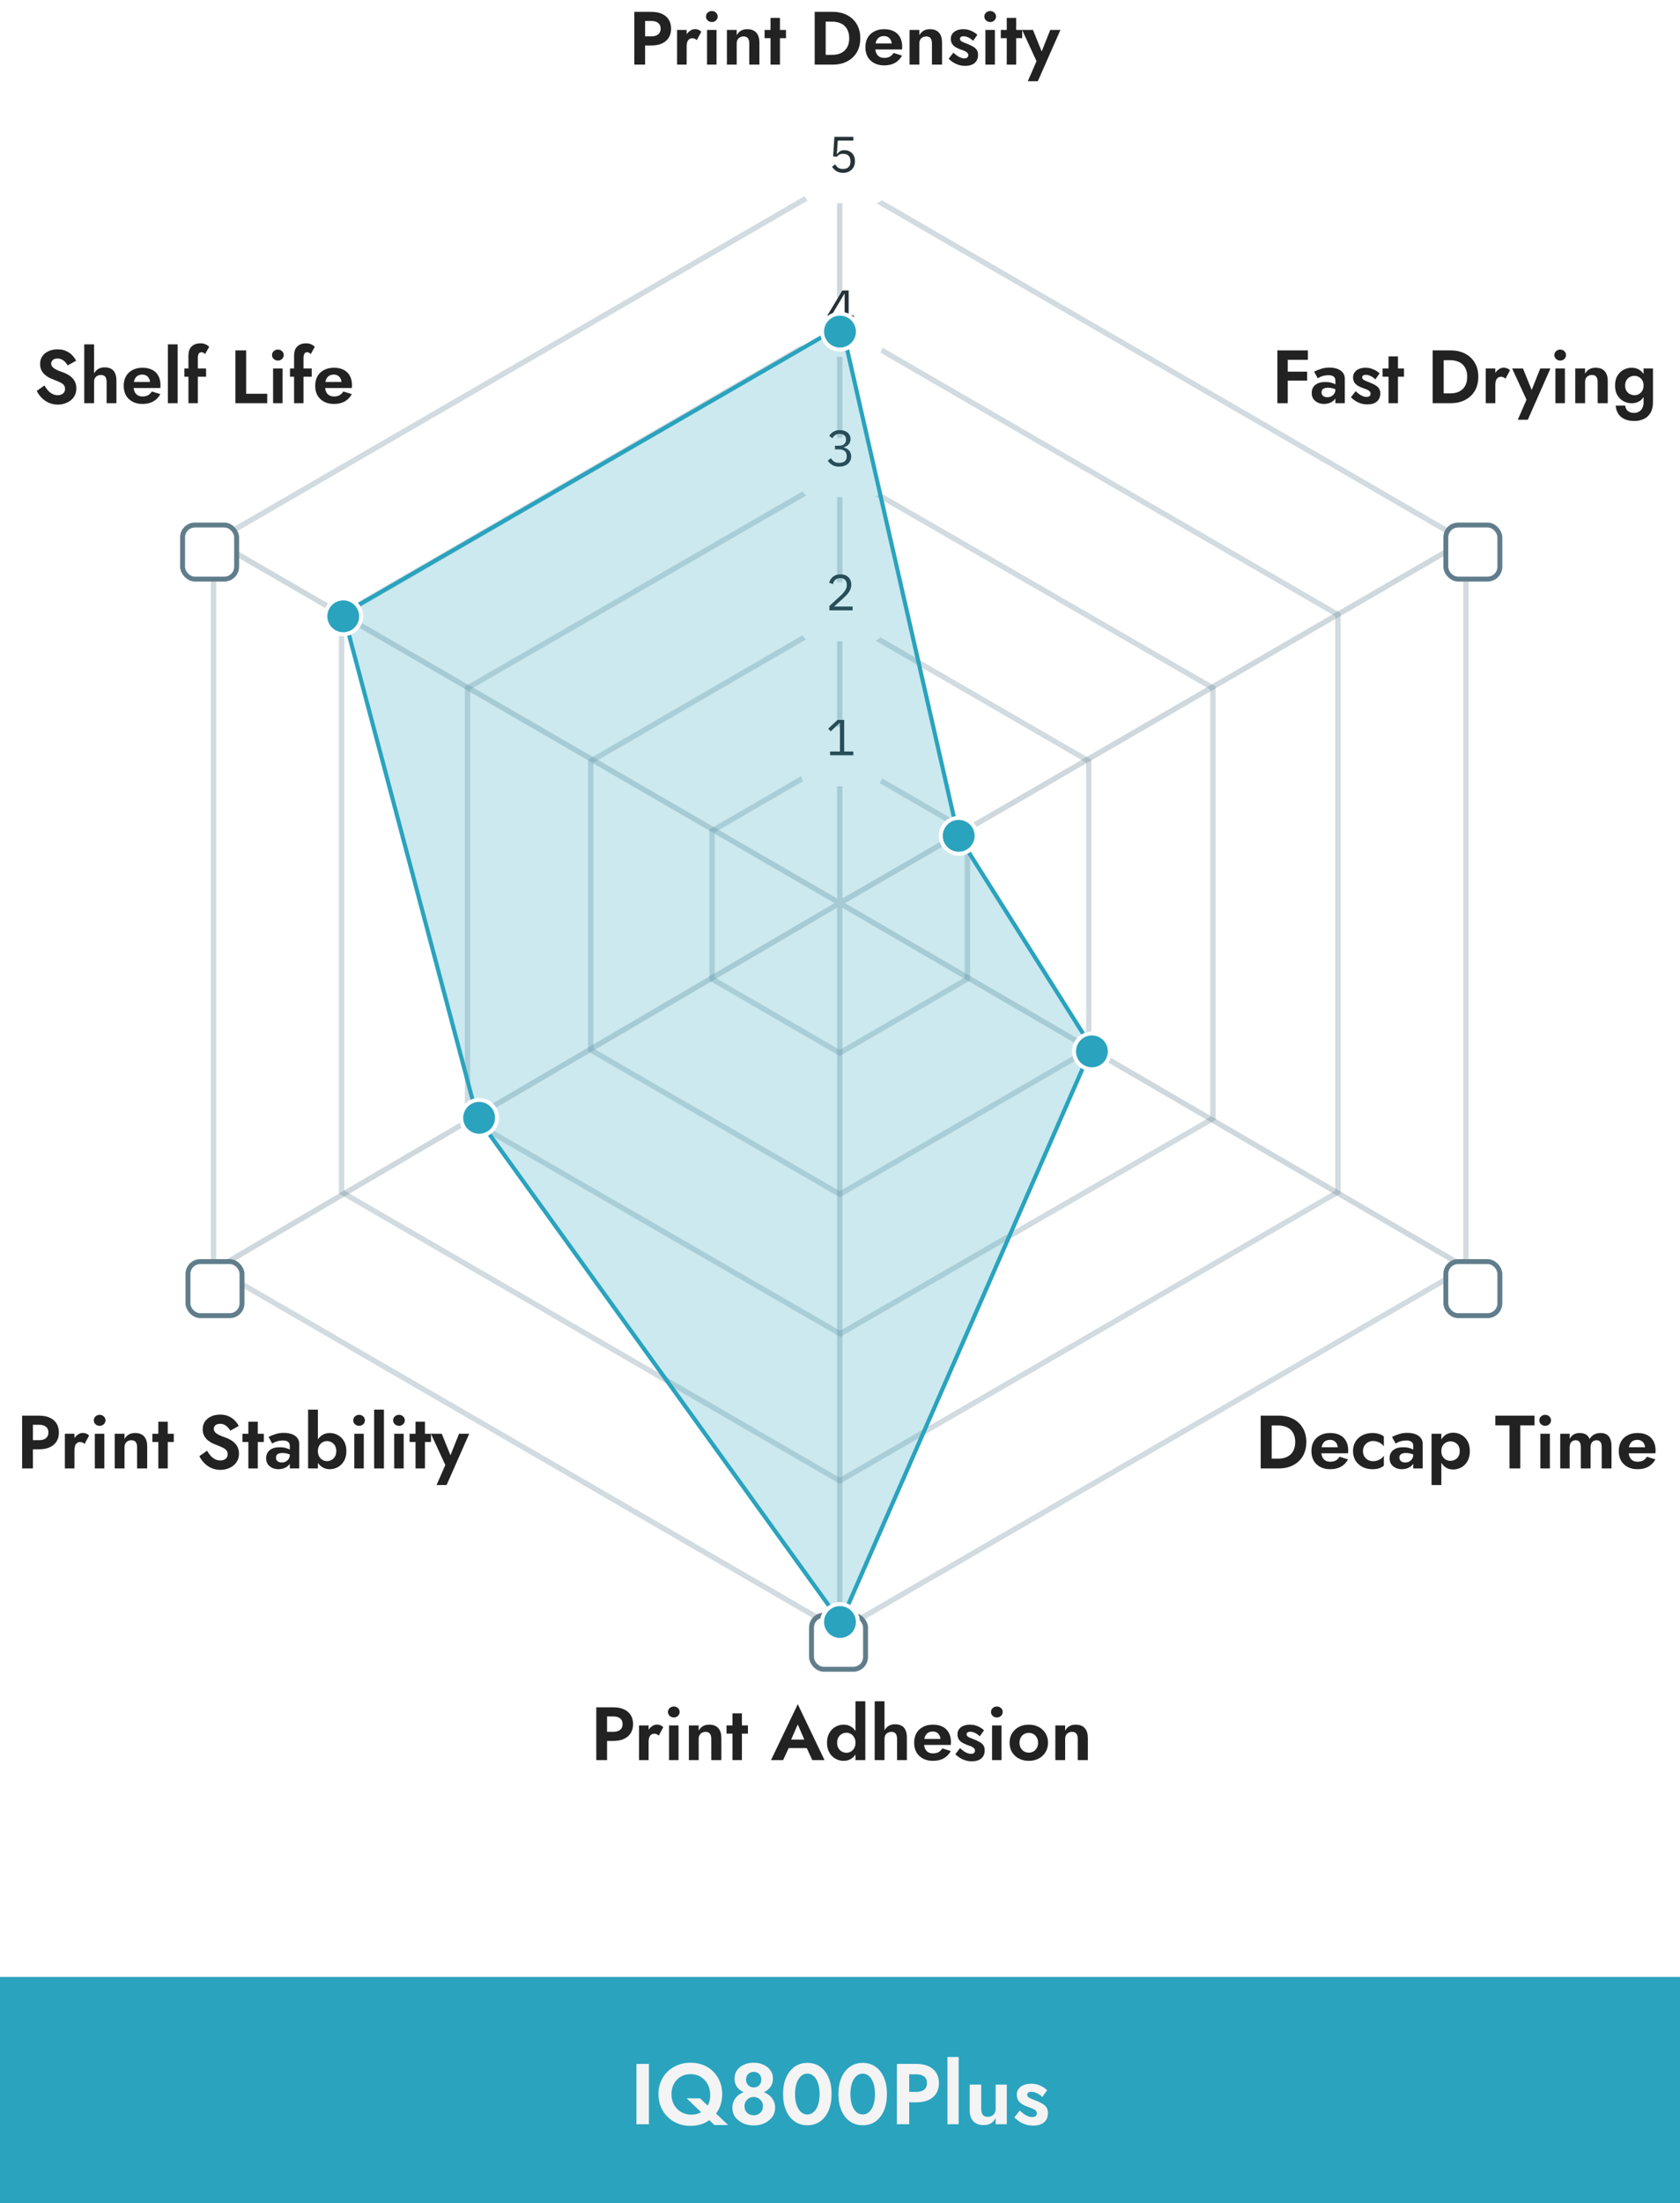 <svg width="312" height="409" viewBox="0 0 312 409" fill="none" xmlns="http://www.w3.org/2000/svg">
<path d="M156.451 32.932V166.786L272.499 99.559L273.001 100.424L156.945 167.655L273.002 235.188L272.75 235.62L272.499 236.053L156.451 168.524V301.773H155.451V168.526L39.705 236.354L39.199 235.491L154.958 167.656L38.9 100.424L39.402 99.559L155.451 166.787V32.932H156.451Z" fill="#CFD8DC"/>
<path d="M248.964 113.818V221.591L155.951 275.478L62.938 221.591V113.818L155.951 59.932L248.964 113.818ZM63.938 114.395V221.014L155.951 274.321L247.964 221.015V114.394L155.951 61.087L63.938 114.395Z" fill="#607D8B" fill-opacity="0.28"/>
<path d="M225.754 127.436V207.936L156.039 248.186L86.324 207.936V127.436L156.039 87.186L225.754 127.436ZM87.324 128.013V207.357L156.039 247.03L224.754 207.357V128.013L156.039 88.34L87.324 128.013Z" fill="#607D8B" fill-opacity="0.28"/>
<path d="M202.704 141.018V195.189L155.951 222.275L109.198 195.189V141.018L155.951 113.932L202.704 141.018ZM110.198 141.594V194.612L155.951 221.119L201.704 194.612V141.594L155.951 115.087L110.198 141.594Z" fill="#607D8B" fill-opacity="0.28"/>
<path d="M180.167 153.961V182.02L155.951 196.049L131.735 182.02V153.961L155.951 139.932L180.167 153.961ZM132.735 154.536V181.443L155.951 194.893L179.167 181.443V154.536L155.951 141.087L132.735 154.536Z" fill="#607D8B" fill-opacity="0.28"/>
<path d="M272.744 100.292V235.619L155.951 303.283L39.158 235.619V100.292L155.951 32.629L272.744 100.292ZM40.158 100.868V235.043L155.95 302.127L271.744 235.043V100.868L155.95 33.784L40.158 100.868Z" fill="#607D8B" fill-opacity="0.28"/>
<path d="M62.008 74.988C61.308 74.988 60.697 74.848 60.174 74.568C59.651 74.288 59.245 73.9 58.956 73.406C58.676 72.902 58.536 72.309 58.536 71.628C58.536 70.937 58.676 70.344 58.956 69.85C59.245 69.346 59.651 68.958 60.174 68.688C60.697 68.408 61.313 68.268 62.022 68.268C62.731 68.268 63.334 68.398 63.828 68.66C64.332 68.912 64.715 69.285 64.976 69.78C65.237 70.265 65.368 70.853 65.368 71.544C65.368 71.628 65.364 71.716 65.354 71.81C65.354 71.903 65.35 71.978 65.34 72.034H59.572V70.914H63.758L63.268 71.558C63.306 71.502 63.338 71.427 63.366 71.334C63.404 71.231 63.422 71.147 63.422 71.082C63.422 70.764 63.361 70.494 63.24 70.27C63.128 70.046 62.965 69.868 62.75 69.738C62.535 69.607 62.283 69.542 61.994 69.542C61.639 69.542 61.341 69.621 61.098 69.78C60.865 69.929 60.683 70.158 60.552 70.466C60.431 70.764 60.365 71.138 60.356 71.586C60.356 72.015 60.417 72.379 60.538 72.678C60.669 72.976 60.86 73.205 61.112 73.364C61.364 73.522 61.667 73.602 62.022 73.602C62.423 73.602 62.764 73.527 63.044 73.378C63.334 73.219 63.572 72.986 63.758 72.678L65.34 73.168C65.004 73.774 64.556 74.232 63.996 74.54C63.446 74.838 62.783 74.988 62.008 74.988Z" fill="#222222"/>
<path d="M53.858 68.408H57.89V69.934H53.858V68.408ZM57.694 65.748C57.601 65.608 57.494 65.514 57.372 65.468C57.26 65.412 57.148 65.384 57.036 65.384C56.896 65.384 56.775 65.421 56.672 65.496C56.579 65.561 56.504 65.673 56.448 65.832C56.392 65.99 56.364 66.191 56.364 66.434V74.848H54.614V66.028C54.614 65.533 54.698 65.118 54.866 64.782C55.034 64.446 55.286 64.189 55.622 64.012C55.958 63.825 56.369 63.732 56.854 63.732C57.144 63.732 57.391 63.769 57.596 63.844C57.802 63.909 57.974 63.993 58.114 64.096C58.264 64.198 58.38 64.296 58.464 64.39L57.694 65.748Z" fill="#222222"/>
<path d="M50.52 65.916C50.52 65.617 50.627 65.374 50.842 65.188C51.056 64.992 51.313 64.894 51.611 64.894C51.91 64.894 52.162 64.992 52.367 65.188C52.582 65.374 52.69 65.617 52.69 65.916C52.69 66.205 52.582 66.448 52.367 66.644C52.162 66.84 51.91 66.938 51.611 66.938C51.313 66.938 51.056 66.84 50.842 66.644C50.627 66.448 50.52 66.205 50.52 65.916ZM50.715 68.408H52.48V74.848H50.715V68.408Z" fill="#222222"/>
<path d="M43.717 65.048H45.719V73.098H49.625V74.848H43.717V65.048Z" fill="#222222"/>
<path d="M34.239 68.408H38.271V69.934H34.239V68.408ZM38.075 65.748C37.982 65.608 37.875 65.514 37.753 65.468C37.641 65.412 37.529 65.384 37.417 65.384C37.277 65.384 37.156 65.421 37.053 65.496C36.96 65.561 36.885 65.673 36.829 65.832C36.773 65.99 36.745 66.191 36.745 66.434V74.848H34.995V66.028C34.995 65.533 35.079 65.118 35.247 64.782C35.415 64.446 35.667 64.189 36.003 64.012C36.339 63.825 36.75 63.732 37.235 63.732C37.525 63.732 37.772 63.769 37.977 63.844C38.183 63.909 38.355 63.993 38.495 64.096C38.645 64.198 38.761 64.296 38.845 64.39L38.075 65.748Z" fill="#222222"/>
<path d="M31.176 63.928H32.996V74.848H31.176V63.928Z" fill="#222222"/>
<path d="M26.448 74.988C25.748 74.988 25.136 74.848 24.614 74.568C24.091 74.288 23.685 73.9 23.396 73.406C23.116 72.902 22.976 72.309 22.976 71.628C22.976 70.937 23.116 70.344 23.396 69.85C23.685 69.346 24.091 68.958 24.614 68.688C25.136 68.408 25.752 68.268 26.462 68.268C27.171 68.268 27.773 68.398 28.268 68.66C28.772 68.912 29.154 69.285 29.416 69.78C29.677 70.265 29.808 70.853 29.808 71.544C29.808 71.628 29.803 71.716 29.794 71.81C29.794 71.903 29.789 71.978 29.78 72.034H24.012V70.914H28.198L27.708 71.558C27.745 71.502 27.778 71.427 27.806 71.334C27.843 71.231 27.862 71.147 27.862 71.082C27.862 70.764 27.801 70.494 27.68 70.27C27.568 70.046 27.404 69.868 27.19 69.738C26.975 69.607 26.723 69.542 26.434 69.542C26.079 69.542 25.78 69.621 25.538 69.78C25.304 69.929 25.122 70.158 24.992 70.466C24.87 70.764 24.805 71.138 24.796 71.586C24.796 72.015 24.856 72.379 24.978 72.678C25.108 72.976 25.3 73.205 25.552 73.364C25.804 73.522 26.107 73.602 26.462 73.602C26.863 73.602 27.204 73.527 27.484 73.378C27.773 73.219 28.011 72.986 28.198 72.678L29.78 73.168C29.444 73.774 28.996 74.232 28.436 74.54C27.885 74.838 27.222 74.988 26.448 74.988Z" fill="#222222"/>
<path d="M17.465 63.928V74.848H15.645V63.928H17.465ZM19.802 70.928C19.802 70.498 19.718 70.172 19.55 69.948C19.392 69.724 19.121 69.612 18.738 69.612C18.486 69.612 18.262 69.668 18.067 69.78C17.87 69.882 17.721 70.032 17.619 70.228C17.516 70.424 17.465 70.657 17.465 70.928H17.101C17.101 70.414 17.184 69.952 17.352 69.542C17.53 69.131 17.791 68.804 18.137 68.562C18.482 68.319 18.907 68.198 19.41 68.198C19.915 68.198 20.33 68.291 20.657 68.478C20.983 68.664 21.226 68.944 21.384 69.318C21.543 69.682 21.622 70.13 21.622 70.662V74.848H19.802V70.928Z" fill="#222222"/>
<path d="M8.258 71.558C8.463 71.922 8.687 72.239 8.93 72.51C9.182 72.781 9.457 72.99 9.756 73.14C10.055 73.289 10.377 73.364 10.722 73.364C11.123 73.364 11.45 73.261 11.702 73.056C11.954 72.85 12.08 72.57 12.08 72.216C12.08 71.908 12.001 71.66 11.842 71.474C11.693 71.287 11.464 71.124 11.156 70.984C10.857 70.835 10.489 70.676 10.05 70.508C9.817 70.424 9.546 70.312 9.238 70.172C8.939 70.022 8.655 69.836 8.384 69.612C8.113 69.379 7.889 69.099 7.712 68.772C7.535 68.436 7.446 68.034 7.446 67.568C7.446 67.008 7.586 66.527 7.866 66.126C8.155 65.715 8.543 65.403 9.028 65.188C9.523 64.964 10.073 64.852 10.68 64.852C11.305 64.852 11.842 64.959 12.29 65.174C12.747 65.379 13.125 65.645 13.424 65.972C13.732 66.289 13.97 66.621 14.138 66.966L12.57 67.834C12.439 67.6 12.281 67.391 12.094 67.204C11.917 67.008 11.711 66.854 11.478 66.742C11.245 66.621 10.979 66.56 10.68 66.56C10.288 66.56 9.994 66.653 9.798 66.84C9.602 67.017 9.504 67.227 9.504 67.47C9.504 67.713 9.583 67.927 9.742 68.114C9.901 68.291 10.143 68.464 10.47 68.632C10.797 68.79 11.207 68.954 11.702 69.122C12.019 69.234 12.323 69.374 12.612 69.542C12.911 69.71 13.177 69.915 13.41 70.158C13.653 70.391 13.839 70.671 13.97 70.998C14.11 71.315 14.18 71.684 14.18 72.104C14.18 72.58 14.087 73.004 13.9 73.378C13.713 73.751 13.457 74.069 13.13 74.33C12.803 74.582 12.435 74.773 12.024 74.904C11.623 75.044 11.198 75.114 10.75 75.114C10.153 75.114 9.593 75.002 9.07 74.778C8.557 74.544 8.109 74.232 7.726 73.84C7.343 73.448 7.045 73.023 6.83 72.566L8.258 71.558Z" fill="#222222"/>
<path d="M87.139 266.166L82.939 275.686H81.077L82.701 271.962L80.027 266.166H82.043L84.115 271.29L83.219 271.262L85.249 266.166H87.139Z" fill="#222222"/>
<path d="M76.066 266.166H80.042V267.692H76.066V266.166ZM77.172 263.926H78.922V272.606H77.172V263.926Z" fill="#222222"/>
<path d="M73.008 263.674C73.008 263.375 73.115 263.132 73.33 262.946C73.544 262.75 73.801 262.652 74.1 262.652C74.398 262.652 74.65 262.75 74.856 262.946C75.07 263.132 75.178 263.375 75.178 263.674C75.178 263.963 75.07 264.206 74.856 264.402C74.65 264.598 74.398 264.696 74.1 264.696C73.801 264.696 73.544 264.598 73.33 264.402C73.115 264.206 73.008 263.963 73.008 263.674ZM73.204 266.166H74.968V272.606H73.204V266.166Z" fill="#222222"/>
<path d="M69.482 261.686H71.302V272.606H69.482V261.686Z" fill="#222222"/>
<path d="M65.598 263.674C65.598 263.375 65.705 263.132 65.92 262.946C66.134 262.75 66.391 262.652 66.69 262.652C66.988 262.652 67.24 262.75 67.446 262.946C67.66 263.132 67.768 263.375 67.768 263.674C67.768 263.963 67.66 264.206 67.446 264.402C67.24 264.598 66.988 264.696 66.69 264.696C66.391 264.696 66.134 264.598 65.92 264.402C65.705 264.206 65.598 263.963 65.598 263.674ZM65.794 266.166H67.558V272.606H65.794V266.166Z" fill="#222222"/>
<path d="M59.038 261.686V272.606H57.218V261.686H59.038ZM64.33 269.386C64.33 270.095 64.185 270.702 63.896 271.206C63.606 271.71 63.224 272.092 62.748 272.354C62.281 272.615 61.777 272.746 61.236 272.746C60.704 272.746 60.228 272.61 59.808 272.34C59.397 272.069 59.07 271.682 58.828 271.178C58.585 270.674 58.464 270.076 58.464 269.386C58.464 268.686 58.585 268.088 58.828 267.594C59.07 267.09 59.397 266.702 59.808 266.432C60.228 266.161 60.704 266.026 61.236 266.026C61.777 266.026 62.281 266.156 62.748 266.418C63.224 266.679 63.606 267.062 63.896 267.566C64.185 268.06 64.33 268.667 64.33 269.386ZM62.454 269.386C62.454 269.003 62.374 268.672 62.216 268.392C62.057 268.112 61.842 267.897 61.572 267.748C61.31 267.598 61.021 267.524 60.704 267.524C60.433 267.524 60.167 267.598 59.906 267.748C59.654 267.888 59.444 268.098 59.276 268.378C59.117 268.658 59.038 268.994 59.038 269.386C59.038 269.778 59.117 270.114 59.276 270.394C59.444 270.674 59.654 270.888 59.906 271.038C60.167 271.178 60.433 271.248 60.704 271.248C61.021 271.248 61.31 271.173 61.572 271.024C61.842 270.874 62.057 270.66 62.216 270.38C62.374 270.1 62.454 269.768 62.454 269.386Z" fill="#222222"/>
<path d="M51.247 270.604C51.247 270.79 51.293 270.954 51.387 271.094C51.48 271.224 51.606 271.327 51.765 271.402C51.933 271.467 52.115 271.5 52.311 271.5C52.591 271.5 52.843 271.444 53.067 271.332C53.291 271.21 53.473 271.042 53.613 270.828C53.753 270.604 53.823 270.338 53.823 270.03L54.047 270.87C54.047 271.28 53.93 271.626 53.697 271.906C53.473 272.186 53.179 272.396 52.815 272.536C52.46 272.676 52.087 272.746 51.695 272.746C51.293 272.746 50.92 272.666 50.575 272.508C50.229 272.349 49.949 272.12 49.735 271.822C49.529 271.514 49.427 271.14 49.427 270.702C49.427 270.076 49.646 269.582 50.085 269.218C50.523 268.854 51.144 268.672 51.947 268.672C52.357 268.672 52.717 268.714 53.025 268.798C53.342 268.882 53.608 268.984 53.823 269.106C54.037 269.227 54.191 269.344 54.285 269.456V270.296C54.033 270.109 53.748 269.969 53.431 269.876C53.123 269.782 52.796 269.736 52.451 269.736C52.171 269.736 51.942 269.773 51.765 269.848C51.587 269.913 51.457 270.011 51.373 270.142C51.289 270.263 51.247 270.417 51.247 270.604ZM50.547 267.986L49.875 266.754C50.211 266.576 50.621 266.408 51.107 266.25C51.592 266.082 52.133 265.998 52.731 265.998C53.281 265.998 53.771 266.077 54.201 266.236C54.63 266.394 54.966 266.628 55.209 266.936C55.451 267.234 55.573 267.603 55.573 268.042V272.606H53.823V268.42C53.823 268.242 53.795 268.093 53.739 267.972C53.683 267.841 53.594 267.734 53.473 267.65C53.361 267.566 53.225 267.505 53.067 267.468C52.908 267.43 52.731 267.412 52.535 267.412C52.236 267.412 51.951 267.444 51.681 267.51C51.41 267.575 51.177 267.654 50.981 267.748C50.785 267.841 50.64 267.92 50.547 267.986Z" fill="#222222"/>
<path d="M45.018 266.166H48.994V267.692H45.018V266.166ZM46.124 263.926H47.874V272.606H46.124V263.926Z" fill="#222222"/>
<path d="M38.457 269.316C38.663 269.68 38.887 269.997 39.129 270.268C39.381 270.538 39.657 270.748 39.955 270.898C40.254 271.047 40.576 271.122 40.921 271.122C41.323 271.122 41.649 271.019 41.901 270.814C42.153 270.608 42.279 270.328 42.279 269.974C42.279 269.666 42.2 269.418 42.041 269.232C41.892 269.045 41.663 268.882 41.355 268.742C41.057 268.592 40.688 268.434 40.249 268.266C40.016 268.182 39.745 268.07 39.437 267.93C39.139 267.78 38.854 267.594 38.583 267.37C38.313 267.136 38.089 266.856 37.911 266.53C37.734 266.194 37.645 265.792 37.645 265.326C37.645 264.766 37.785 264.285 38.065 263.884C38.355 263.473 38.742 263.16 39.227 262.946C39.722 262.722 40.273 262.61 40.879 262.61C41.505 262.61 42.041 262.717 42.489 262.932C42.947 263.137 43.325 263.403 43.623 263.73C43.931 264.047 44.169 264.378 44.337 264.724L42.769 265.592C42.639 265.358 42.48 265.148 42.293 264.962C42.116 264.766 41.911 264.612 41.677 264.5C41.444 264.378 41.178 264.318 40.879 264.318C40.487 264.318 40.193 264.411 39.997 264.598C39.801 264.775 39.703 264.985 39.703 265.228C39.703 265.47 39.783 265.685 39.941 265.872C40.1 266.049 40.343 266.222 40.669 266.39C40.996 266.548 41.407 266.712 41.901 266.88C42.219 266.992 42.522 267.132 42.811 267.3C43.11 267.468 43.376 267.673 43.609 267.916C43.852 268.149 44.039 268.429 44.169 268.756C44.309 269.073 44.379 269.442 44.379 269.862C44.379 270.338 44.286 270.762 44.099 271.136C43.913 271.509 43.656 271.826 43.329 272.088C43.003 272.34 42.634 272.531 42.223 272.662C41.822 272.802 41.397 272.872 40.949 272.872C40.352 272.872 39.792 272.76 39.269 272.536C38.756 272.302 38.308 271.99 37.925 271.598C37.543 271.206 37.244 270.781 37.029 270.324L38.457 269.316Z" fill="#222222"/>
<path d="M28.297 266.166H32.273V267.692H28.297V266.166ZM29.403 263.926H31.153V272.606H29.403V263.926Z" fill="#222222"/>
<path d="M25.461 268.686C25.461 268.256 25.377 267.93 25.209 267.706C25.041 267.482 24.77 267.37 24.397 267.37C24.145 267.37 23.921 267.426 23.725 267.538C23.529 267.64 23.379 267.79 23.277 267.986C23.174 268.182 23.123 268.415 23.123 268.686V272.606H21.303V266.166H23.123V267.146C23.319 266.782 23.575 266.506 23.893 266.32C24.219 266.124 24.611 266.026 25.069 266.026C25.834 266.026 26.403 266.245 26.777 266.684C27.15 267.113 27.337 267.715 27.337 268.49V272.606H25.461V268.686Z" fill="#222222"/>
<path d="M17.418 263.674C17.418 263.375 17.525 263.132 17.74 262.946C17.955 262.75 18.211 262.652 18.51 262.652C18.809 262.652 19.061 262.75 19.266 262.946C19.481 263.132 19.588 263.375 19.588 263.674C19.588 263.963 19.481 264.206 19.266 264.402C19.061 264.598 18.809 264.696 18.51 264.696C18.211 264.696 17.955 264.598 17.74 264.402C17.525 264.206 17.418 263.963 17.418 263.674ZM17.614 266.166H19.378V272.606H17.614V266.166Z" fill="#222222"/>
<path d="M13.825 266.165V272.605H12.047V266.165H13.825ZM15.715 268.055C15.594 267.943 15.467 267.859 15.337 267.803C15.216 267.738 15.062 267.705 14.875 267.705C14.651 267.705 14.46 267.766 14.301 267.887C14.142 268.009 14.021 268.181 13.937 268.405C13.862 268.62 13.825 268.881 13.825 269.189L13.321 268.685C13.321 268.172 13.419 267.719 13.615 267.327C13.811 266.926 14.068 266.609 14.385 266.375C14.702 266.133 15.029 266.011 15.365 266.011C15.598 266.011 15.818 266.053 16.023 266.137C16.238 266.221 16.41 266.347 16.541 266.515L15.715 268.055Z" fill="#222222"/>
<path d="M4.107 262.806H6.109V272.606H4.107V262.806ZM5.325 264.5V262.806H7.271C8.046 262.806 8.704 262.932 9.245 263.184C9.796 263.436 10.216 263.795 10.505 264.262C10.795 264.728 10.939 265.284 10.939 265.928C10.939 266.562 10.795 267.118 10.505 267.594C10.216 268.06 9.796 268.42 9.245 268.672C8.704 268.924 8.046 269.05 7.271 269.05H5.325V267.356H7.271C7.803 267.356 8.223 267.234 8.531 266.992C8.839 266.749 8.993 266.394 8.993 265.928C8.993 265.452 8.839 265.097 8.531 264.864C8.223 264.621 7.803 264.5 7.271 264.5H5.325Z" fill="#222222"/>
<path d="M300.063 75.296H301.841C301.85 75.576 301.925 75.814 302.065 76.01C302.205 76.215 302.396 76.374 302.639 76.486C302.881 76.598 303.166 76.654 303.493 76.654C303.791 76.654 304.071 76.584 304.333 76.444C304.603 76.304 304.818 76.089 304.977 75.8C305.145 75.51 305.229 75.146 305.229 74.708V68.408H306.979V74.708C306.979 75.501 306.82 76.154 306.503 76.668C306.195 77.181 305.779 77.554 305.257 77.788C304.734 78.03 304.165 78.152 303.549 78.152C302.802 78.152 302.177 78.03 301.673 77.788C301.169 77.554 300.781 77.218 300.511 76.78C300.249 76.35 300.1 75.856 300.063 75.296ZM299.937 71.572C299.937 70.853 300.081 70.251 300.371 69.766C300.66 69.271 301.043 68.898 301.519 68.646C301.995 68.394 302.499 68.268 303.031 68.268C303.572 68.268 304.048 68.398 304.459 68.66C304.879 68.921 305.205 69.299 305.439 69.794C305.681 70.279 305.803 70.872 305.803 71.572C305.803 72.262 305.681 72.855 305.439 73.35C305.205 73.844 304.879 74.222 304.459 74.484C304.048 74.736 303.572 74.862 303.031 74.862C302.499 74.862 301.995 74.736 301.519 74.484C301.043 74.232 300.66 73.863 300.371 73.378C300.081 72.883 299.937 72.281 299.937 71.572ZM301.813 71.572C301.813 71.954 301.892 72.281 302.051 72.552C302.209 72.813 302.424 73.014 302.695 73.154C302.965 73.294 303.255 73.364 303.563 73.364C303.833 73.364 304.095 73.298 304.347 73.168C304.608 73.028 304.818 72.827 304.977 72.566C305.145 72.295 305.229 71.964 305.229 71.572C305.229 71.273 305.182 71.012 305.089 70.788C304.995 70.564 304.865 70.377 304.697 70.228C304.538 70.078 304.361 69.966 304.165 69.892C303.969 69.808 303.768 69.766 303.563 69.766C303.255 69.766 302.965 69.836 302.695 69.976C302.424 70.116 302.209 70.321 302.051 70.592C301.892 70.853 301.813 71.18 301.813 71.572Z" fill="#222222"/>
<path d="M296.708 70.928C296.708 70.498 296.624 70.172 296.456 69.948C296.288 69.724 296.017 69.612 295.644 69.612C295.392 69.612 295.168 69.668 294.972 69.78C294.776 69.882 294.626 70.032 294.524 70.228C294.421 70.424 294.37 70.657 294.37 70.928V74.848H292.55V68.408H294.37V69.388C294.566 69.024 294.822 68.748 295.14 68.562C295.466 68.366 295.858 68.268 296.316 68.268C297.081 68.268 297.65 68.487 298.024 68.926C298.397 69.355 298.584 69.957 298.584 70.732V74.848H296.708V70.928Z" fill="#222222"/>
<path d="M288.665 65.916C288.665 65.617 288.772 65.374 288.987 65.188C289.202 64.992 289.458 64.894 289.757 64.894C290.056 64.894 290.308 64.992 290.513 65.188C290.728 65.374 290.835 65.617 290.835 65.916C290.835 66.205 290.728 66.448 290.513 66.644C290.308 66.84 290.056 66.938 289.757 66.938C289.458 66.938 289.202 66.84 288.987 66.644C288.772 66.448 288.665 66.205 288.665 65.916ZM288.861 68.408H290.625V74.848H288.861V68.408Z" fill="#222222"/>
<path d="M287.935 68.407L283.735 77.927H281.873L283.497 74.204L280.823 68.407H282.839L284.911 73.531L284.015 73.504L286.045 68.407H287.935Z" fill="#222222"/>
<path d="M277.703 68.408V74.848H275.925V68.408H277.703ZM279.593 70.298C279.471 70.186 279.345 70.102 279.215 70.046C279.093 69.98 278.939 69.948 278.753 69.948C278.529 69.948 278.337 70.008 278.179 70.13C278.02 70.251 277.899 70.424 277.815 70.648C277.74 70.862 277.703 71.124 277.703 71.432L277.199 70.928C277.199 70.414 277.297 69.962 277.493 69.57C277.689 69.168 277.945 68.851 278.263 68.618C278.58 68.375 278.907 68.254 279.243 68.254C279.476 68.254 279.695 68.296 279.901 68.38C280.115 68.464 280.288 68.59 280.419 68.758L279.593 70.298Z" fill="#222222"/>
<path d="M266.071 65.048H268.115V74.848H266.071V65.048ZM269.403 74.848H267.359V73.028H269.333C269.763 73.028 270.169 72.972 270.551 72.86C270.934 72.738 271.27 72.552 271.559 72.3C271.849 72.048 272.073 71.73 272.231 71.348C272.399 70.956 272.483 70.489 272.483 69.948C272.483 69.406 272.399 68.944 272.231 68.562C272.073 68.17 271.849 67.848 271.559 67.596C271.27 67.344 270.934 67.162 270.551 67.05C270.169 66.928 269.763 66.868 269.333 66.868H267.359V65.048H269.403C270.43 65.048 271.326 65.248 272.091 65.65C272.866 66.051 273.468 66.62 273.897 67.358C274.327 68.086 274.541 68.949 274.541 69.948C274.541 70.946 274.327 71.814 273.897 72.552C273.468 73.28 272.866 73.844 272.091 74.246C271.326 74.647 270.43 74.848 269.403 74.848Z" fill="#222222"/>
<path d="M256.765 68.407H260.741V69.933H256.765V68.407ZM257.871 66.168H259.621V74.847H257.871V66.168Z" fill="#222222"/>
<path d="M251.761 72.622C252.032 72.874 252.284 73.079 252.517 73.238C252.75 73.387 252.97 73.499 253.175 73.574C253.39 73.648 253.59 73.686 253.777 73.686C254.02 73.686 254.206 73.634 254.337 73.532C254.468 73.42 254.533 73.27 254.533 73.084C254.533 72.916 254.477 72.776 254.365 72.664C254.262 72.542 254.108 72.435 253.903 72.342C253.698 72.248 253.436 72.15 253.119 72.048C252.82 71.936 252.531 71.805 252.251 71.656C251.971 71.497 251.738 71.292 251.551 71.04C251.374 70.778 251.285 70.447 251.285 70.046C251.285 69.663 251.388 69.341 251.593 69.08C251.798 68.809 252.074 68.608 252.419 68.478C252.774 68.338 253.166 68.268 253.595 68.268C253.959 68.268 254.3 68.314 254.617 68.408C254.934 68.501 255.228 68.627 255.499 68.786C255.77 68.935 256.008 69.112 256.213 69.318L255.415 70.438C255.182 70.186 254.902 69.98 254.575 69.822C254.258 69.663 253.945 69.584 253.637 69.584C253.432 69.584 253.268 69.626 253.147 69.71C253.035 69.784 252.979 69.901 252.979 70.06C252.979 70.2 253.035 70.326 253.147 70.438C253.268 70.54 253.436 70.634 253.651 70.718C253.875 70.802 254.127 70.904 254.407 71.026C254.752 71.156 255.07 71.306 255.359 71.474C255.658 71.632 255.896 71.833 256.073 72.076C256.25 72.318 256.339 72.636 256.339 73.028C256.339 73.672 256.129 74.176 255.709 74.54C255.289 74.894 254.71 75.072 253.973 75.072C253.516 75.072 253.096 75.011 252.713 74.89C252.34 74.768 251.999 74.61 251.691 74.414C251.392 74.208 251.122 73.989 250.879 73.756L251.761 72.622Z" fill="#222222"/>
<path d="M245.425 72.846C245.425 73.032 245.472 73.195 245.565 73.335C245.659 73.466 245.785 73.569 245.943 73.644C246.111 73.709 246.293 73.742 246.489 73.742C246.769 73.742 247.021 73.686 247.245 73.573C247.469 73.452 247.651 73.284 247.791 73.07C247.931 72.846 248.001 72.579 248.001 72.272L248.225 73.112C248.225 73.522 248.109 73.868 247.875 74.147C247.651 74.427 247.357 74.638 246.993 74.778C246.639 74.918 246.265 74.987 245.873 74.987C245.472 74.987 245.099 74.908 244.753 74.749C244.408 74.591 244.128 74.362 243.913 74.064C243.708 73.755 243.605 73.382 243.605 72.944C243.605 72.318 243.825 71.823 244.263 71.46C244.702 71.096 245.323 70.913 246.125 70.913C246.536 70.913 246.895 70.956 247.203 71.04C247.521 71.124 247.787 71.226 248.001 71.347C248.216 71.469 248.37 71.585 248.463 71.698V72.537C248.211 72.351 247.927 72.211 247.609 72.118C247.301 72.024 246.975 71.978 246.629 71.978C246.349 71.978 246.121 72.015 245.943 72.09C245.766 72.155 245.635 72.253 245.551 72.383C245.467 72.505 245.425 72.659 245.425 72.846ZM244.725 70.228L244.053 68.996C244.389 68.818 244.8 68.65 245.285 68.492C245.771 68.323 246.312 68.24 246.909 68.24C247.46 68.24 247.95 68.319 248.379 68.478C248.809 68.636 249.145 68.87 249.387 69.177C249.63 69.476 249.751 69.845 249.751 70.284V74.847H248.001V70.662C248.001 70.484 247.973 70.335 247.917 70.213C247.861 70.083 247.773 69.975 247.651 69.891C247.539 69.808 247.404 69.747 247.245 69.71C247.087 69.672 246.909 69.653 246.713 69.653C246.415 69.653 246.13 69.686 245.859 69.751C245.589 69.817 245.355 69.896 245.159 69.99C244.963 70.083 244.819 70.162 244.725 70.228Z" fill="#222222"/>
<path d="M238.512 66.798V65.048H242.894V66.798H238.512ZM238.512 70.662V68.996H242.754V70.662H238.512ZM237.224 65.048H239.156V74.848H237.224V65.048Z" fill="#222222"/>
<path d="M304.103 272.745C303.403 272.745 302.792 272.605 302.269 272.325C301.746 272.045 301.34 271.658 301.051 271.163C300.771 270.659 300.631 270.067 300.631 269.385C300.631 268.695 300.771 268.102 301.051 267.607C301.34 267.103 301.746 266.716 302.269 266.445C302.792 266.165 303.408 266.025 304.117 266.025C304.826 266.025 305.428 266.156 305.923 266.417C306.427 266.669 306.81 267.043 307.071 267.537C307.332 268.023 307.463 268.611 307.463 269.301C307.463 269.385 307.458 269.474 307.449 269.567C307.449 269.661 307.444 269.735 307.435 269.791H301.667V268.671H305.853L305.363 269.315C305.4 269.259 305.433 269.185 305.461 269.091C305.498 268.989 305.517 268.905 305.517 268.839C305.517 268.522 305.456 268.251 305.335 268.027C305.223 267.803 305.06 267.626 304.845 267.495C304.63 267.365 304.378 267.299 304.089 267.299C303.734 267.299 303.436 267.379 303.193 267.537C302.96 267.687 302.778 267.915 302.647 268.223C302.526 268.522 302.46 268.895 302.451 269.343C302.451 269.773 302.512 270.137 302.633 270.435C302.764 270.734 302.955 270.963 303.207 271.121C303.459 271.28 303.762 271.359 304.117 271.359C304.518 271.359 304.859 271.285 305.139 271.135C305.428 270.977 305.666 270.743 305.853 270.435L307.435 270.925C307.099 271.532 306.651 271.989 306.091 272.297C305.54 272.596 304.878 272.745 304.103 272.745Z" fill="#222222"/>
<path d="M299.278 268.489V272.605H297.458V268.685C297.458 268.247 297.383 267.92 297.234 267.705C297.084 267.481 296.842 267.369 296.506 267.369C296.282 267.369 296.086 267.421 295.918 267.523C295.75 267.617 295.619 267.766 295.526 267.971C295.432 268.167 295.386 268.405 295.386 268.685V272.605H293.58V268.685C293.58 268.247 293.505 267.92 293.356 267.705C293.206 267.481 292.964 267.369 292.628 267.369C292.404 267.369 292.208 267.421 292.04 267.523C291.872 267.617 291.741 267.766 291.648 267.971C291.554 268.167 291.508 268.405 291.508 268.685V272.605H289.758V266.165H291.508V267.117C291.694 266.763 291.942 266.492 292.25 266.305C292.558 266.119 292.926 266.025 293.356 266.025C293.832 266.025 294.224 266.119 294.532 266.305C294.84 266.492 295.064 266.767 295.204 267.131C295.437 266.767 295.722 266.492 296.058 266.305C296.403 266.119 296.795 266.025 297.234 266.025C297.71 266.025 298.097 266.123 298.396 266.319C298.694 266.506 298.914 266.786 299.054 267.159C299.203 267.523 299.278 267.967 299.278 268.489Z" fill="#222222"/>
<path d="M285.873 263.673C285.873 263.375 285.98 263.132 286.195 262.945C286.41 262.749 286.666 262.651 286.965 262.651C287.264 262.651 287.516 262.749 287.721 262.945C287.936 263.132 288.043 263.375 288.043 263.673C288.043 263.963 287.936 264.205 287.721 264.401C287.516 264.597 287.264 264.695 286.965 264.695C286.666 264.695 286.41 264.597 286.195 264.401C285.98 264.205 285.873 263.963 285.873 263.673ZM286.069 266.165H287.833V272.605H286.069V266.165Z" fill="#222222"/>
<path d="M277.707 264.611V262.805H284.987V264.611H282.341V272.605H280.339V264.611H277.707Z" fill="#222222"/>
<path d="M267.678 275.685H265.858V266.165H267.678V275.685ZM272.97 269.385C272.97 270.113 272.826 270.734 272.536 271.247C272.247 271.761 271.864 272.148 271.388 272.409C270.922 272.671 270.418 272.801 269.876 272.801C269.326 272.801 268.845 272.661 268.434 272.381C268.033 272.101 267.72 271.705 267.496 271.191C267.282 270.678 267.174 270.076 267.174 269.385C267.174 268.685 267.282 268.083 267.496 267.579C267.72 267.066 268.033 266.669 268.434 266.389C268.845 266.109 269.326 265.969 269.876 265.969C270.418 265.969 270.922 266.1 271.388 266.361C271.864 266.623 272.247 267.01 272.536 267.523C272.826 268.027 272.97 268.648 272.97 269.385ZM271.094 269.385C271.094 269.003 271.015 268.676 270.856 268.405C270.698 268.135 270.483 267.929 270.212 267.789C269.951 267.649 269.662 267.579 269.344 267.579C269.074 267.579 268.808 267.649 268.546 267.789C268.294 267.92 268.084 268.121 267.916 268.391C267.758 268.662 267.678 268.993 267.678 269.385C267.678 269.777 267.758 270.109 267.916 270.379C268.084 270.65 268.294 270.855 268.546 270.995C268.808 271.126 269.074 271.191 269.344 271.191C269.662 271.191 269.951 271.121 270.212 270.981C270.483 270.841 270.698 270.636 270.856 270.365C271.015 270.095 271.094 269.768 271.094 269.385Z" fill="#222222"/>
<path d="M259.887 270.603C259.887 270.79 259.934 270.953 260.027 271.093C260.121 271.224 260.247 271.327 260.405 271.401C260.573 271.467 260.755 271.499 260.951 271.499C261.231 271.499 261.483 271.443 261.707 271.331C261.931 271.21 262.113 271.042 262.253 270.827C262.393 270.603 262.463 270.337 262.463 270.029L262.687 270.869C262.687 271.28 262.571 271.625 262.337 271.905C262.113 272.185 261.819 272.395 261.455 272.535C261.101 272.675 260.727 272.745 260.335 272.745C259.934 272.745 259.561 272.666 259.215 272.507C258.87 272.349 258.59 272.12 258.375 271.821C258.17 271.513 258.067 271.14 258.067 270.701C258.067 270.076 258.287 269.581 258.725 269.217C259.164 268.853 259.785 268.671 260.587 268.671C260.998 268.671 261.357 268.713 261.665 268.797C261.983 268.881 262.249 268.984 262.463 269.105C262.678 269.227 262.832 269.343 262.925 269.455V270.295C262.673 270.109 262.389 269.969 262.071 269.875C261.763 269.782 261.437 269.735 261.091 269.735C260.811 269.735 260.583 269.773 260.405 269.847C260.228 269.913 260.097 270.011 260.013 270.141C259.929 270.263 259.887 270.417 259.887 270.603ZM259.187 267.985L258.515 266.753C258.851 266.576 259.262 266.408 259.747 266.249C260.233 266.081 260.774 265.997 261.371 265.997C261.922 265.997 262.412 266.077 262.841 266.235C263.271 266.394 263.607 266.627 263.849 266.935C264.092 267.234 264.213 267.603 264.213 268.041V272.605H262.463V268.419C262.463 268.242 262.435 268.093 262.379 267.971C262.323 267.841 262.235 267.733 262.113 267.649C262.001 267.565 261.866 267.505 261.707 267.467C261.549 267.43 261.371 267.411 261.175 267.411C260.877 267.411 260.592 267.444 260.321 267.509C260.051 267.575 259.817 267.654 259.621 267.747C259.425 267.841 259.281 267.92 259.187 267.985Z" fill="#222222"/>
<path d="M253.122 269.385C253.122 269.759 253.206 270.085 253.374 270.365C253.542 270.645 253.766 270.865 254.046 271.023C254.336 271.182 254.653 271.261 254.998 271.261C255.278 271.261 255.549 271.219 255.81 271.135C256.072 271.042 256.305 270.921 256.51 270.771C256.725 270.613 256.888 270.431 257 270.225V272.087C256.776 272.293 256.482 272.456 256.118 272.577C255.764 272.689 255.348 272.745 254.872 272.745C254.191 272.745 253.575 272.605 253.024 272.325C252.483 272.045 252.054 271.653 251.736 271.149C251.428 270.636 251.274 270.048 251.274 269.385C251.274 268.713 251.428 268.125 251.736 267.621C252.054 267.117 252.483 266.725 253.024 266.445C253.575 266.165 254.191 266.025 254.872 266.025C255.348 266.025 255.764 266.086 256.118 266.207C256.482 266.319 256.776 266.473 257 266.669V268.531C256.888 268.326 256.72 268.149 256.496 267.999C256.282 267.841 256.044 267.719 255.782 267.635C255.521 267.551 255.26 267.509 254.998 267.509C254.653 267.509 254.336 267.593 254.046 267.761C253.766 267.92 253.542 268.139 253.374 268.419C253.206 268.699 253.122 269.021 253.122 269.385Z" fill="#222222"/>
<path d="M247.023 272.745C246.323 272.745 245.711 272.605 245.189 272.325C244.666 272.045 244.26 271.658 243.971 271.163C243.691 270.659 243.551 270.067 243.551 269.385C243.551 268.695 243.691 268.102 243.971 267.607C244.26 267.103 244.666 266.716 245.189 266.445C245.711 266.165 246.327 266.025 247.037 266.025C247.746 266.025 248.348 266.156 248.843 266.417C249.347 266.669 249.729 267.043 249.991 267.537C250.252 268.023 250.383 268.611 250.383 269.301C250.383 269.385 250.378 269.474 250.369 269.567C250.369 269.661 250.364 269.735 250.355 269.791H244.587V268.671H248.773L248.283 269.315C248.32 269.259 248.353 269.185 248.381 269.091C248.418 268.989 248.437 268.905 248.437 268.839C248.437 268.522 248.376 268.251 248.255 268.027C248.143 267.803 247.979 267.626 247.765 267.495C247.55 267.365 247.298 267.299 247.009 267.299C246.654 267.299 246.355 267.379 246.113 267.537C245.879 267.687 245.697 267.915 245.567 268.223C245.445 268.522 245.38 268.895 245.371 269.343C245.371 269.773 245.431 270.137 245.553 270.435C245.683 270.734 245.875 270.963 246.127 271.121C246.379 271.28 246.682 271.359 247.037 271.359C247.438 271.359 247.779 271.285 248.059 271.135C248.348 270.977 248.586 270.743 248.773 270.435L250.355 270.925C250.019 271.532 249.571 271.989 249.011 272.297C248.46 272.596 247.797 272.745 247.023 272.745Z" fill="#222222"/>
<path d="M234.131 262.805H236.175V272.605H234.131V262.805ZM237.463 272.605H235.419V270.785H237.393C237.822 270.785 238.228 270.729 238.611 270.617C238.994 270.496 239.33 270.309 239.619 270.057C239.908 269.805 240.132 269.488 240.291 269.105C240.459 268.713 240.543 268.247 240.543 267.705C240.543 267.164 240.459 266.702 240.291 266.319C240.132 265.927 239.908 265.605 239.619 265.353C239.33 265.101 238.994 264.919 238.611 264.807C238.228 264.686 237.822 264.625 237.393 264.625H235.419V262.805H237.463C238.49 262.805 239.386 263.006 240.151 263.407C240.926 263.809 241.528 264.378 241.957 265.115C242.386 265.843 242.601 266.707 242.601 267.705C242.601 268.704 242.386 269.572 241.957 270.309C241.528 271.037 240.926 271.602 240.151 272.003C239.386 272.405 238.49 272.605 237.463 272.605Z" fill="#222222"/>
<g filter="url(#filter0_d_6260_24118)">
<rect x="268.054" y="93.361" width="10.947" height="10.947" rx="2.737" fill="#607D8B"/>
<rect x="268.966" y="94.273" width="9.122" height="9.122" rx="1.824" fill="white"/>
</g>
<g filter="url(#filter1_d_6260_24118)">
<rect x="268.054" y="230.103" width="10.947" height="10.947" rx="2.737" fill="#607D8B"/>
<rect x="268.966" y="231.015" width="9.122" height="9.122" rx="1.824" fill="white"/>
</g>
<g filter="url(#filter2_d_6260_24118)">
<rect x="34.454" y="230.103" width="10.947" height="10.947" rx="2.737" fill="#607D8B"/>
<rect x="35.366" y="231.015" width="9.122" height="9.122" rx="1.824" fill="white"/>
</g>
<g filter="url(#filter3_d_6260_24118)">
<rect x="33.454" y="93.361" width="10.947" height="10.947" rx="2.737" fill="#607D8B"/>
<rect x="34.366" y="94.273" width="9.122" height="9.122" rx="1.824" fill="white"/>
</g>
<g filter="url(#filter4_d_6260_24118)">
<rect x="150.253" y="295.747" width="10.947" height="10.947" rx="2.737" fill="#607D8B"/>
<rect x="151.165" y="296.66" width="9.122" height="9.122" rx="1.824" fill="white"/>
</g>
<path d="M196.937 5.56L192.737 15.08H190.875L192.499 11.356L189.825 5.56H191.841L193.913 10.684L193.017 10.656L195.047 5.56H196.937Z" fill="#222222"/>
<path d="M185.864 5.56H189.84V7.086H185.864V5.56ZM186.97 3.32H188.72V12H186.97V3.32Z" fill="#222222"/>
<path d="M182.806 3.068C182.806 2.769 182.913 2.527 183.128 2.34C183.342 2.144 183.599 2.046 183.898 2.046C184.196 2.046 184.448 2.144 184.654 2.34C184.868 2.527 184.976 2.769 184.976 3.068C184.976 3.357 184.868 3.6 184.654 3.796C184.448 3.992 184.196 4.09 183.898 4.09C183.599 4.09 183.342 3.992 183.128 3.796C182.913 3.6 182.806 3.357 182.806 3.068ZM183.002 5.56H184.766V12H183.002V5.56Z" fill="#222222"/>
<path d="M177.06 9.774C177.33 10.026 177.582 10.231 177.816 10.39C178.049 10.539 178.268 10.651 178.474 10.726C178.688 10.801 178.889 10.838 179.076 10.838C179.318 10.838 179.505 10.787 179.636 10.684C179.766 10.572 179.832 10.423 179.832 10.236C179.832 10.068 179.776 9.928 179.664 9.816C179.561 9.695 179.407 9.587 179.202 9.494C178.996 9.401 178.735 9.303 178.418 9.2C178.119 9.088 177.83 8.957 177.55 8.808C177.27 8.649 177.036 8.444 176.85 8.192C176.672 7.931 176.584 7.599 176.584 7.198C176.584 6.815 176.686 6.493 176.892 6.232C177.097 5.961 177.372 5.761 177.718 5.63C178.072 5.49 178.464 5.42 178.894 5.42C179.258 5.42 179.598 5.467 179.916 5.56C180.233 5.653 180.527 5.779 180.798 5.938C181.068 6.087 181.306 6.265 181.512 6.47L180.714 7.59C180.48 7.338 180.2 7.133 179.874 6.974C179.556 6.815 179.244 6.736 178.936 6.736C178.73 6.736 178.567 6.778 178.446 6.862C178.334 6.937 178.278 7.053 178.278 7.212C178.278 7.352 178.334 7.478 178.446 7.59C178.567 7.693 178.735 7.786 178.95 7.87C179.174 7.954 179.426 8.057 179.706 8.178C180.051 8.309 180.368 8.458 180.658 8.626C180.956 8.785 181.194 8.985 181.372 9.228C181.549 9.471 181.638 9.788 181.638 10.18C181.638 10.824 181.428 11.328 181.008 11.692C180.588 12.047 180.009 12.224 179.272 12.224C178.814 12.224 178.394 12.163 178.012 12.042C177.638 11.921 177.298 11.762 176.99 11.566C176.691 11.361 176.42 11.141 176.178 10.908L177.06 9.774Z" fill="#222222"/>
<path d="M173.075 8.08C173.075 7.651 172.991 7.324 172.823 7.1C172.655 6.876 172.384 6.764 172.011 6.764C171.759 6.764 171.535 6.82 171.339 6.932C171.143 7.035 170.994 7.184 170.891 7.38C170.788 7.576 170.737 7.809 170.737 8.08V12H168.917V5.56H170.737V6.54C170.933 6.176 171.19 5.901 171.507 5.714C171.834 5.518 172.226 5.42 172.683 5.42C173.448 5.42 174.018 5.639 174.391 6.078C174.764 6.507 174.951 7.109 174.951 7.884V12H173.075V8.08Z" fill="#222222"/>
<path d="M164.19 12.14C163.49 12.14 162.878 12 162.356 11.72C161.833 11.44 161.427 11.053 161.138 10.558C160.858 10.054 160.718 9.461 160.718 8.78C160.718 8.089 160.858 7.497 161.138 7.002C161.427 6.498 161.833 6.111 162.356 5.84C162.878 5.56 163.494 5.42 164.204 5.42C164.913 5.42 165.515 5.551 166.01 5.812C166.514 6.064 166.896 6.437 167.158 6.932C167.419 7.417 167.55 8.005 167.55 8.696C167.55 8.78 167.545 8.869 167.536 8.962C167.536 9.055 167.531 9.13 167.522 9.186H161.754V8.066H165.94L165.45 8.71C165.487 8.654 165.52 8.579 165.548 8.486C165.585 8.383 165.604 8.299 165.604 8.234C165.604 7.917 165.543 7.646 165.422 7.422C165.31 7.198 165.146 7.021 164.932 6.89C164.717 6.759 164.465 6.694 164.176 6.694C163.821 6.694 163.522 6.773 163.28 6.932C163.046 7.081 162.864 7.31 162.734 7.618C162.612 7.917 162.547 8.29 162.538 8.738C162.538 9.167 162.598 9.531 162.72 9.83C162.85 10.129 163.042 10.357 163.294 10.516C163.546 10.675 163.849 10.754 164.204 10.754C164.605 10.754 164.946 10.679 165.226 10.53C165.515 10.371 165.753 10.138 165.94 9.83L167.522 10.32C167.186 10.927 166.738 11.384 166.178 11.692C165.627 11.991 164.964 12.14 164.19 12.14Z" fill="#222222"/>
<path d="M151.298 2.2H153.342V12H151.298V2.2ZM154.63 12H152.586V10.18H154.56C154.989 10.18 155.395 10.124 155.778 10.012C156.161 9.891 156.497 9.704 156.786 9.452C157.075 9.2 157.299 8.883 157.458 8.5C157.626 8.108 157.71 7.641 157.71 7.1C157.71 6.559 157.626 6.097 157.458 5.714C157.299 5.322 157.075 5 156.786 4.748C156.497 4.496 156.161 4.314 155.778 4.202C155.395 4.081 154.989 4.02 154.56 4.02H152.586V2.2H154.63C155.657 2.2 156.553 2.401 157.318 2.802C158.093 3.203 158.695 3.773 159.124 4.51C159.553 5.238 159.768 6.101 159.768 7.1C159.768 8.099 159.553 8.967 159.124 9.704C158.695 10.432 158.093 10.997 157.318 11.398C156.553 11.799 155.657 12 154.63 12Z" fill="#222222"/>
<path d="M141.991 5.56H145.967V7.086H141.991V5.56ZM143.097 3.32H144.847V12H143.097V3.32Z" fill="#222222"/>
<path d="M139.155 8.08C139.155 7.651 139.071 7.324 138.903 7.1C138.735 6.876 138.464 6.764 138.091 6.764C137.839 6.764 137.615 6.82 137.419 6.932C137.223 7.035 137.074 7.184 136.971 7.38C136.868 7.576 136.817 7.809 136.817 8.08V12H134.997V5.56H136.817V6.54C137.013 6.176 137.27 5.901 137.587 5.714C137.914 5.518 138.306 5.42 138.763 5.42C139.528 5.42 140.098 5.639 140.471 6.078C140.844 6.507 141.031 7.109 141.031 7.884V12H139.155V8.08Z" fill="#222222"/>
<path d="M131.112 3.068C131.112 2.769 131.22 2.527 131.434 2.34C131.649 2.144 131.906 2.046 132.204 2.046C132.503 2.046 132.755 2.144 132.96 2.34C133.175 2.527 133.282 2.769 133.282 3.068C133.282 3.357 133.175 3.6 132.96 3.796C132.755 3.992 132.503 4.09 132.204 4.09C131.906 4.09 131.649 3.992 131.434 3.796C131.22 3.6 131.112 3.357 131.112 3.068ZM131.308 5.56H133.072V12H131.308V5.56Z" fill="#222222"/>
<path d="M127.519 5.56V12H125.741V5.56H127.519ZM129.409 7.45C129.288 7.338 129.162 7.254 129.031 7.198C128.91 7.133 128.756 7.1 128.569 7.1C128.345 7.1 128.154 7.161 127.995 7.282C127.837 7.403 127.715 7.576 127.631 7.8C127.557 8.015 127.519 8.276 127.519 8.584L127.015 8.08C127.015 7.567 127.113 7.114 127.309 6.722C127.505 6.321 127.762 6.003 128.079 5.77C128.397 5.527 128.723 5.406 129.059 5.406C129.293 5.406 129.512 5.448 129.717 5.532C129.932 5.616 130.105 5.742 130.235 5.91L129.409 7.45Z" fill="#222222"/>
<path d="M117.802 2.2H119.804V12H117.802V2.2ZM119.02 3.894V2.2H120.966C121.74 2.2 122.398 2.326 122.94 2.578C123.49 2.83 123.91 3.189 124.2 3.656C124.489 4.123 124.634 4.678 124.634 5.322C124.634 5.957 124.489 6.512 124.2 6.988C123.91 7.455 123.49 7.814 122.94 8.066C122.398 8.318 121.74 8.444 120.966 8.444H119.02V6.75H120.966C121.498 6.75 121.918 6.629 122.226 6.386C122.534 6.143 122.688 5.789 122.688 5.322C122.688 4.846 122.534 4.491 122.226 4.258C121.918 4.015 121.498 3.894 120.966 3.894H119.02Z" fill="#222222"/>
<path d="M200.151 322.828C200.151 322.399 200.067 322.072 199.899 321.848C199.731 321.624 199.46 321.512 199.087 321.512C198.835 321.512 198.611 321.568 198.415 321.68C198.219 321.783 198.07 321.932 197.967 322.128C197.864 322.324 197.813 322.558 197.813 322.828V326.748H195.993V320.308H197.813V321.288C198.009 320.924 198.266 320.649 198.583 320.462C198.91 320.266 199.302 320.168 199.759 320.168C200.524 320.168 201.094 320.388 201.467 320.826C201.84 321.256 202.027 321.858 202.027 322.632V326.748H200.151V322.828Z" fill="#222222"/>
<path d="M187.493 323.528C187.493 322.856 187.647 322.268 187.955 321.764C188.273 321.26 188.697 320.868 189.229 320.588C189.77 320.308 190.382 320.168 191.063 320.168C191.744 320.168 192.351 320.308 192.883 320.588C193.424 320.868 193.849 321.26 194.157 321.764C194.474 322.268 194.633 322.856 194.633 323.528C194.633 324.191 194.474 324.779 194.157 325.292C193.849 325.796 193.424 326.188 192.883 326.468C192.351 326.748 191.744 326.888 191.063 326.888C190.382 326.888 189.77 326.748 189.229 326.468C188.697 326.188 188.273 325.796 187.955 325.292C187.647 324.779 187.493 324.191 187.493 323.528ZM189.341 323.528C189.341 323.892 189.416 324.214 189.565 324.494C189.724 324.765 189.934 324.98 190.195 325.138C190.457 325.288 190.746 325.362 191.063 325.362C191.38 325.362 191.67 325.288 191.931 325.138C192.193 324.98 192.398 324.765 192.547 324.494C192.706 324.214 192.785 323.892 192.785 323.528C192.785 323.164 192.706 322.842 192.547 322.562C192.398 322.282 192.193 322.068 191.931 321.918C191.67 321.769 191.38 321.694 191.063 321.694C190.746 321.694 190.457 321.769 190.195 321.918C189.934 322.068 189.724 322.282 189.565 322.562C189.416 322.842 189.341 323.164 189.341 323.528Z" fill="#222222"/>
<path d="M184.042 317.816C184.042 317.518 184.149 317.275 184.364 317.088C184.579 316.892 184.835 316.794 185.134 316.794C185.433 316.794 185.685 316.892 185.89 317.088C186.105 317.275 186.212 317.518 186.212 317.816C186.212 318.106 186.105 318.348 185.89 318.544C185.685 318.74 185.433 318.838 185.134 318.838C184.835 318.838 184.579 318.74 184.364 318.544C184.149 318.348 184.042 318.106 184.042 317.816ZM184.238 320.308H186.002V326.748H184.238V320.308Z" fill="#222222"/>
<path d="M178.296 324.522C178.567 324.774 178.819 324.98 179.052 325.138C179.285 325.288 179.505 325.4 179.71 325.474C179.925 325.549 180.125 325.586 180.312 325.586C180.555 325.586 180.741 325.535 180.872 325.432C181.003 325.32 181.068 325.171 181.068 324.984C181.068 324.816 181.012 324.676 180.9 324.564C180.797 324.443 180.643 324.336 180.438 324.242C180.233 324.149 179.971 324.051 179.654 323.948C179.355 323.836 179.066 323.706 178.786 323.556C178.506 323.398 178.273 323.192 178.086 322.94C177.909 322.679 177.82 322.348 177.82 321.946C177.82 321.564 177.923 321.242 178.128 320.98C178.333 320.71 178.609 320.509 178.954 320.378C179.309 320.238 179.701 320.168 180.13 320.168C180.494 320.168 180.835 320.215 181.152 320.308C181.469 320.402 181.763 320.528 182.034 320.686C182.305 320.836 182.543 321.013 182.748 321.218L181.95 322.338C181.717 322.086 181.437 321.881 181.11 321.722C180.793 321.564 180.48 321.484 180.172 321.484C179.967 321.484 179.803 321.526 179.682 321.61C179.57 321.685 179.514 321.802 179.514 321.96C179.514 322.1 179.57 322.226 179.682 322.338C179.803 322.441 179.971 322.534 180.186 322.618C180.41 322.702 180.662 322.805 180.942 322.926C181.287 323.057 181.605 323.206 181.894 323.374C182.193 323.533 182.431 323.734 182.608 323.976C182.785 324.219 182.874 324.536 182.874 324.928C182.874 325.572 182.664 326.076 182.244 326.44C181.824 326.795 181.245 326.972 180.508 326.972C180.051 326.972 179.631 326.912 179.248 326.79C178.875 326.669 178.534 326.51 178.226 326.314C177.927 326.109 177.657 325.89 177.414 325.656L178.296 324.522Z" fill="#222222"/>
<path d="M173.246 326.888C172.546 326.888 171.935 326.748 171.412 326.468C170.89 326.188 170.484 325.801 170.194 325.306C169.914 324.802 169.774 324.21 169.774 323.528C169.774 322.838 169.914 322.245 170.194 321.75C170.484 321.246 170.89 320.859 171.412 320.588C171.935 320.308 172.551 320.168 173.26 320.168C173.97 320.168 174.572 320.299 175.066 320.56C175.57 320.812 175.953 321.186 176.214 321.68C176.476 322.166 176.606 322.754 176.606 323.444C176.606 323.528 176.602 323.617 176.592 323.71C176.592 323.804 176.588 323.878 176.578 323.934H170.81V322.814H174.996L174.506 323.458C174.544 323.402 174.576 323.328 174.604 323.234C174.642 323.132 174.66 323.048 174.66 322.982C174.66 322.665 174.6 322.394 174.478 322.17C174.366 321.946 174.203 321.769 173.988 321.638C173.774 321.508 173.522 321.442 173.232 321.442C172.878 321.442 172.579 321.522 172.336 321.68C172.103 321.83 171.921 322.058 171.79 322.366C171.669 322.665 171.604 323.038 171.594 323.486C171.594 323.916 171.655 324.28 171.776 324.578C171.907 324.877 172.098 325.106 172.35 325.264C172.602 325.423 172.906 325.502 173.26 325.502C173.662 325.502 174.002 325.428 174.282 325.278C174.572 325.12 174.81 324.886 174.996 324.578L176.578 325.068C176.242 325.675 175.794 326.132 175.234 326.44C174.684 326.739 174.021 326.888 173.246 326.888Z" fill="#222222"/>
<path d="M164.262 315.828V326.748H162.442V315.828H164.262ZM166.6 322.828C166.6 322.399 166.516 322.072 166.348 321.848C166.19 321.624 165.919 321.512 165.536 321.512C165.284 321.512 165.06 321.568 164.864 321.68C164.668 321.783 164.519 321.932 164.416 322.128C164.314 322.324 164.262 322.557 164.262 322.828H163.898C163.898 322.315 163.982 321.853 164.15 321.442C164.328 321.031 164.589 320.705 164.934 320.462C165.28 320.219 165.704 320.098 166.208 320.098C166.712 320.098 167.128 320.191 167.454 320.378C167.781 320.565 168.024 320.845 168.182 321.218C168.341 321.582 168.42 322.03 168.42 322.562V326.748H166.6V322.828Z" fill="#222222"/>
<path d="M158.879 315.828H160.699V326.748H158.879V315.828ZM153.587 323.528C153.587 322.809 153.732 322.203 154.021 321.708C154.31 321.204 154.693 320.821 155.169 320.56C155.645 320.299 156.149 320.168 156.681 320.168C157.222 320.168 157.698 320.303 158.109 320.574C158.529 320.845 158.856 321.232 159.089 321.736C159.332 322.231 159.453 322.828 159.453 323.528C159.453 324.219 159.332 324.816 159.089 325.32C158.856 325.824 158.529 326.211 158.109 326.482C157.698 326.753 157.222 326.888 156.681 326.888C156.149 326.888 155.645 326.757 155.169 326.496C154.693 326.235 154.31 325.852 154.021 325.348C153.732 324.844 153.587 324.237 153.587 323.528ZM155.463 323.528C155.463 323.911 155.542 324.242 155.701 324.522C155.86 324.802 156.074 325.017 156.345 325.166C156.616 325.315 156.905 325.39 157.213 325.39C157.484 325.39 157.745 325.32 157.997 325.18C158.258 325.031 158.468 324.816 158.627 324.536C158.795 324.256 158.879 323.92 158.879 323.528C158.879 323.136 158.795 322.8 158.627 322.52C158.468 322.24 158.258 322.03 157.997 321.89C157.745 321.741 157.484 321.666 157.213 321.666C156.905 321.666 156.616 321.741 156.345 321.89C156.074 322.039 155.86 322.254 155.701 322.534C155.542 322.814 155.463 323.145 155.463 323.528Z" fill="#222222"/>
<path d="M145.594 324.522L145.832 322.94H150.536L150.774 324.522H145.594ZM148.156 320.126L146.686 323.5L146.728 323.948L145.44 326.748H143.186L148.156 316.374L153.126 326.748H150.858L149.598 324.032L149.626 323.528L148.156 320.126Z" fill="#222222"/>
<path d="M134.929 320.308H138.905V321.834H134.929V320.308ZM136.035 318.068H137.785V326.748H136.035V318.068Z" fill="#222222"/>
<path d="M132.093 322.828C132.093 322.399 132.009 322.072 131.841 321.848C131.673 321.624 131.402 321.512 131.029 321.512C130.777 321.512 130.553 321.568 130.357 321.68C130.161 321.783 130.011 321.932 129.909 322.128C129.806 322.324 129.755 322.558 129.755 322.828V326.748H127.935V320.308H129.755V321.288C129.951 320.924 130.207 320.649 130.525 320.462C130.851 320.266 131.243 320.168 131.701 320.168C132.466 320.168 133.035 320.388 133.409 320.826C133.782 321.256 133.969 321.858 133.969 322.632V326.748H132.093V322.828Z" fill="#222222"/>
<path d="M124.05 317.816C124.05 317.518 124.157 317.275 124.372 317.088C124.586 316.892 124.843 316.794 125.142 316.794C125.44 316.794 125.692 316.892 125.898 317.088C126.112 317.275 126.22 317.518 126.22 317.816C126.22 318.106 126.112 318.348 125.898 318.544C125.692 318.74 125.44 318.838 125.142 318.838C124.843 318.838 124.586 318.74 124.372 318.544C124.157 318.348 124.05 318.106 124.05 317.816ZM124.246 320.308H126.01V326.748H124.246V320.308Z" fill="#222222"/>
<path d="M120.457 320.308V326.748H118.679V320.308H120.457ZM122.347 322.198C122.225 322.086 122.099 322.002 121.969 321.946C121.847 321.881 121.693 321.848 121.507 321.848C121.283 321.848 121.091 321.909 120.933 322.03C120.774 322.151 120.653 322.324 120.569 322.548C120.494 322.763 120.457 323.024 120.457 323.332L119.953 322.828C119.953 322.315 120.051 321.862 120.247 321.47C120.443 321.069 120.699 320.751 121.017 320.518C121.334 320.275 121.661 320.154 121.997 320.154C122.23 320.154 122.449 320.196 122.655 320.28C122.869 320.364 123.042 320.49 123.173 320.658L122.347 322.198Z" fill="#222222"/>
<path d="M110.739 316.948H112.741V326.748H110.739V316.948ZM111.957 318.642V316.948H113.903C114.678 316.948 115.336 317.074 115.877 317.326C116.428 317.578 116.848 317.938 117.137 318.404C117.427 318.871 117.571 319.426 117.571 320.07C117.571 320.705 117.427 321.26 117.137 321.736C116.848 322.203 116.428 322.562 115.877 322.814C115.336 323.066 114.678 323.192 113.903 323.192H111.957V321.498H113.903C114.435 321.498 114.855 321.377 115.163 321.134C115.471 320.892 115.625 320.537 115.625 320.07C115.625 319.594 115.471 319.24 115.163 319.006C114.855 318.764 114.435 318.642 113.903 318.642H111.957Z" fill="#222222"/>
<g filter="url(#filter5_d_6260_24118)">
<rect x="148.841" y="51.494" width="15" height="11" rx="1.881" fill="white"/>
</g>
<path d="M156.854 60.494V59.206H153.685V58.51L156.431 53.931H157.607V58.548H158.556V59.206H157.607V60.494H156.854ZM154.428 58.548H156.854V54.542H156.807L154.428 58.548Z" fill="#263238"/>
<g filter="url(#filter6_d_6260_24118)">
<rect x="148.841" y="77.522" width="15" height="11" rx="1.881" fill="white"/>
</g>
<path d="M155.782 82.741C156.227 82.741 156.56 82.641 156.779 82.44C157.005 82.234 157.118 81.97 157.118 81.65V81.585C157.118 81.24 157.008 80.983 156.788 80.814C156.575 80.638 156.293 80.55 155.942 80.55C155.604 80.55 155.328 80.626 155.115 80.776C154.902 80.92 154.726 81.118 154.588 81.368L154.005 80.917C154.087 80.785 154.184 80.657 154.297 80.531C154.416 80.4 154.554 80.284 154.71 80.184C154.867 80.083 155.049 80.002 155.256 79.939C155.463 79.876 155.698 79.845 155.961 79.845C156.237 79.845 156.497 79.883 156.741 79.958C156.986 80.027 157.196 80.133 157.372 80.278C157.553 80.416 157.694 80.588 157.795 80.795C157.901 81.002 157.955 81.237 157.955 81.5C157.955 81.713 157.92 81.904 157.851 82.074C157.788 82.243 157.701 82.39 157.588 82.516C157.475 82.641 157.34 82.748 157.183 82.835C157.033 82.923 156.87 82.989 156.694 83.033V83.07C156.87 83.108 157.039 83.171 157.202 83.258C157.372 83.34 157.519 83.45 157.644 83.588C157.776 83.719 157.879 83.882 157.955 84.077C158.036 84.265 158.077 84.481 158.077 84.725C158.077 85.007 158.023 85.268 157.917 85.506C157.81 85.738 157.66 85.939 157.466 86.108C157.271 86.271 157.036 86.399 156.76 86.493C156.484 86.587 156.18 86.634 155.848 86.634C155.566 86.634 155.315 86.603 155.096 86.54C154.876 86.478 154.682 86.393 154.513 86.286C154.344 86.18 154.193 86.061 154.062 85.929C153.936 85.797 153.823 85.659 153.723 85.515L154.315 85.064C154.397 85.196 154.485 85.315 154.579 85.421C154.679 85.528 154.789 85.619 154.908 85.694C155.027 85.769 155.162 85.829 155.312 85.873C155.463 85.91 155.638 85.929 155.839 85.929C156.303 85.929 156.654 85.826 156.892 85.619C157.13 85.406 157.249 85.105 157.249 84.716V84.641C157.249 84.252 157.13 83.954 156.892 83.748C156.654 83.534 156.303 83.428 155.839 83.428H155.068V82.741H155.782Z" fill="#263238"/>
<g filter="url(#filter7_d_6260_24118)">
<rect x="148.841" y="104.299" width="15" height="11" rx="1.881" fill="white"/>
</g>
<path d="M158.34 113.299H154.033V112.49L156.177 110.515C156.484 110.233 156.741 109.936 156.948 109.622C157.155 109.302 157.259 108.983 157.259 108.663V108.55C157.259 108.187 157.158 107.892 156.958 107.666C156.757 107.441 156.453 107.328 156.046 107.328C155.845 107.328 155.669 107.356 155.519 107.412C155.369 107.469 155.237 107.547 155.124 107.647C155.018 107.748 154.927 107.867 154.851 108.005C154.782 108.136 154.726 108.281 154.682 108.437L153.977 108.165C154.04 107.97 154.124 107.782 154.231 107.6C154.344 107.412 154.482 107.246 154.645 107.102C154.814 106.958 155.014 106.842 155.246 106.754C155.485 106.666 155.764 106.622 156.083 106.622C156.403 106.622 156.688 106.669 156.939 106.763C157.19 106.858 157.4 106.989 157.569 107.158C157.738 107.328 157.867 107.528 157.955 107.76C158.049 107.992 158.096 108.249 158.096 108.531C158.096 108.788 158.058 109.027 157.983 109.246C157.914 109.465 157.817 109.675 157.691 109.876C157.566 110.07 157.412 110.262 157.23 110.45C157.055 110.638 156.864 110.826 156.657 111.014L154.889 112.603H158.34V113.299Z" fill="#263238"/>
<g filter="url(#filter8_d_6260_24118)">
<rect x="148.841" y="131.209" width="15" height="11" rx="1.881" fill="white"/>
</g>
<path d="M154.156 140.209V139.513H155.989V134.228H155.923L154.268 135.771L153.808 135.272L155.547 133.645H156.779V139.513H158.472V140.209H154.156Z" fill="#263238"/>
<g filter="url(#filter9_d_6260_24118)">
<rect x="149.305" y="22.967" width="15" height="11" rx="1.881" fill="white"/>
</g>
<path d="M158.475 26.099H155.597L155.409 28.6H155.475C155.632 28.381 155.807 28.206 156.002 28.074C156.202 27.942 156.475 27.876 156.82 27.876C157.102 27.876 157.362 27.923 157.6 28.017C157.839 28.111 158.045 28.246 158.221 28.422C158.396 28.591 158.531 28.801 158.625 29.052C158.726 29.302 158.776 29.588 158.776 29.907C158.776 30.227 158.726 30.522 158.625 30.791C158.525 31.055 158.378 31.284 158.183 31.478C157.995 31.666 157.763 31.813 157.487 31.92C157.218 32.026 156.911 32.08 156.566 32.08C156.29 32.08 156.046 32.048 155.832 31.986C155.626 31.923 155.441 31.838 155.278 31.732C155.115 31.625 154.97 31.506 154.845 31.374C154.726 31.243 154.616 31.105 154.516 30.961L155.108 30.509C155.19 30.641 155.275 30.76 155.362 30.867C155.456 30.973 155.557 31.064 155.663 31.139C155.776 31.215 155.905 31.274 156.049 31.318C156.193 31.356 156.365 31.374 156.566 31.374C157.017 31.374 157.359 31.255 157.591 31.017C157.823 30.779 157.939 30.444 157.939 30.011V29.917C157.939 29.484 157.823 29.149 157.591 28.911C157.359 28.672 157.017 28.553 156.566 28.553C156.265 28.553 156.027 28.61 155.851 28.723C155.682 28.829 155.528 28.958 155.39 29.108L154.723 29.014L154.958 25.403H158.475V26.099Z" fill="#263238"/>
<path opacity="0.24" d="M178.11 155.258L156.508 60.44L64.019 113.832L76.982 164.051L89.217 207.829L155.934 301.119L202.962 194.448L178.11 155.258Z" fill="#2AA3BE"/>
<path d="M178.276 154.919L203.093 194.243L203.201 194.415L203.12 194.6L156.206 301.888L88.33 207.672L88.29 207.615L88.272 207.547L63.4 114.03L63.324 113.747L156.572 59.847L178.276 154.919ZM64.214 114.116L88.993 207.28L156.041 300.35L202.337 194.48L177.594 155.271L177.559 155.216L177.544 155.152L156.057 61.03L64.214 114.116Z" fill="#2AA3BE"/>
<path d="M62.886 111.201C64.659 110.726 66.485 111.78 66.96 113.554C67.436 115.328 66.382 117.153 64.608 117.628C62.834 118.104 61.008 117.05 60.533 115.276C60.058 113.502 61.111 111.677 62.886 111.201Z" fill="#2AA3BE"/>
<path d="M66.602 113.65C66.18 112.074 64.558 111.137 62.982 111.559C61.405 111.981 60.468 113.604 60.891 115.18C61.313 116.757 62.936 117.693 64.512 117.27C66.088 116.848 67.025 115.226 66.602 113.65ZM67.318 113.458C67.846 115.43 66.675 117.458 64.704 117.986C62.732 118.515 60.704 117.344 60.176 115.372C59.647 113.4 60.818 111.372 62.79 110.844C64.762 110.316 66.79 111.487 67.318 113.458Z" fill="white"/>
<path d="M155.135 58.346C156.909 57.87 158.735 58.924 159.21 60.698C159.686 62.472 158.632 64.298 156.858 64.773C155.084 65.248 153.258 64.194 152.783 62.42C152.308 60.646 153.362 58.821 155.135 58.346Z" fill="#2AA3BE"/>
<path d="M158.852 60.795C158.43 59.218 156.808 58.281 155.232 58.703C153.655 59.126 152.718 60.749 153.141 62.325C153.563 63.901 155.186 64.837 156.762 64.415C158.338 63.993 159.275 62.371 158.852 60.795ZM159.568 60.603C160.096 62.574 158.925 64.603 156.954 65.131C154.982 65.659 152.954 64.488 152.426 62.517C151.897 60.545 153.068 58.517 155.04 57.988C157.012 57.46 159.04 58.631 159.568 60.603Z" fill="white"/>
<path d="M177.182 151.952C178.956 151.477 180.782 152.531 181.257 154.305C181.732 156.079 180.679 157.904 178.905 158.379C177.131 158.855 175.305 157.801 174.83 156.027C174.355 154.253 175.408 152.427 177.182 151.952Z" fill="#2AA3BE"/>
<path d="M180.899 154.401C180.477 152.825 178.855 151.887 177.278 152.31C175.702 152.732 174.765 154.355 175.188 155.931C175.61 157.507 177.233 158.444 178.809 158.021C180.385 157.599 181.321 155.977 180.899 154.401ZM181.615 154.209C182.143 156.181 180.972 158.209 179.001 158.737C177.029 159.265 175.001 158.094 174.473 156.123C173.944 154.151 175.115 152.123 177.087 151.595C179.059 151.066 181.087 152.237 181.615 154.209Z" fill="white"/>
<path d="M201.925 191.967C203.699 191.491 205.524 192.545 205.999 194.319C206.475 196.093 205.421 197.919 203.647 198.394C201.873 198.869 200.047 197.815 199.572 196.041C199.097 194.268 200.151 192.442 201.925 191.967Z" fill="#2AA3BE"/>
<path d="M205.641 194.415C205.219 192.839 203.597 191.902 202.021 192.324C200.444 192.747 199.507 194.37 199.93 195.946C200.352 197.522 201.975 198.458 203.551 198.036C205.127 197.613 206.064 195.992 205.641 194.415ZM206.357 194.224C206.885 196.195 205.714 198.223 203.743 198.752C201.771 199.28 199.743 198.109 199.215 196.137C198.686 194.166 199.857 192.138 201.829 191.609C203.801 191.081 205.829 192.252 206.357 194.224Z" fill="white"/>
<path d="M155.135 297.901C156.909 297.426 158.735 298.48 159.21 300.254C159.686 302.028 158.632 303.853 156.858 304.329C155.084 304.804 153.258 303.75 152.783 301.976C152.308 300.202 153.362 298.377 155.135 297.901Z" fill="#2AA3BE"/>
<path d="M158.852 300.35C158.43 298.774 156.808 297.837 155.232 298.259C153.655 298.681 152.718 300.304 153.141 301.881C153.563 303.457 155.186 304.393 156.762 303.971C158.338 303.548 159.275 301.926 158.852 300.35ZM159.568 300.158C160.096 302.13 158.925 304.158 156.954 304.687C154.982 305.215 152.954 304.044 152.426 302.072C151.897 300.101 153.068 298.072 155.04 297.544C157.012 297.016 159.04 298.187 159.568 300.158Z" fill="white"/>
<path d="M88.12 204.305C89.894 203.829 91.719 204.883 92.195 206.657C92.67 208.431 91.616 210.257 89.842 210.732C88.068 211.207 86.243 210.153 85.767 208.379C85.292 206.605 86.346 204.78 88.12 204.305Z" fill="#2AA3BE"/>
<path d="M91.837 206.754C91.414 205.177 89.792 204.24 88.216 204.662C86.64 205.085 85.703 206.708 86.125 208.284C86.547 209.86 88.17 210.796 89.746 210.374C91.323 209.952 92.259 208.33 91.837 206.754ZM92.553 206.562C93.081 208.533 91.91 210.562 89.938 211.09C87.967 211.618 85.938 210.447 85.41 208.476C84.882 206.504 86.053 204.476 88.024 203.947C89.996 203.419 92.024 204.59 92.553 206.562Z" fill="white"/>
<path d="M0 367H312V409H0V367Z" fill="#2AA3BE"/>
<path d="M189.384 391.802C189.693 392.09 189.981 392.324 190.248 392.506C190.515 392.676 190.765 392.804 191 392.89C191.245 392.975 191.475 393.018 191.688 393.018C191.965 393.018 192.179 392.959 192.328 392.842C192.477 392.714 192.552 392.543 192.552 392.33C192.552 392.138 192.488 391.978 192.36 391.85C192.243 391.711 192.067 391.588 191.832 391.482C191.597 391.375 191.299 391.263 190.936 391.146C190.595 391.018 190.264 390.868 189.944 390.698C189.624 390.516 189.357 390.282 189.144 389.994C188.941 389.695 188.84 389.316 188.84 388.858C188.84 388.42 188.957 388.052 189.192 387.754C189.427 387.444 189.741 387.215 190.136 387.066C190.541 386.906 190.989 386.826 191.48 386.826C191.896 386.826 192.285 386.879 192.648 386.986C193.011 387.092 193.347 387.236 193.656 387.418C193.965 387.588 194.237 387.791 194.472 388.026L193.56 389.306C193.293 389.018 192.973 388.783 192.6 388.602C192.237 388.42 191.88 388.33 191.528 388.33C191.293 388.33 191.107 388.378 190.968 388.474C190.84 388.559 190.776 388.692 190.776 388.874C190.776 389.034 190.84 389.178 190.968 389.306C191.107 389.423 191.299 389.53 191.544 389.626C191.8 389.722 192.088 389.839 192.408 389.978C192.803 390.127 193.165 390.298 193.496 390.49C193.837 390.671 194.109 390.9 194.312 391.178C194.515 391.455 194.616 391.818 194.616 392.266C194.616 393.002 194.376 393.578 193.896 393.994C193.416 394.399 192.755 394.602 191.912 394.602C191.389 394.602 190.909 394.532 190.472 394.394C190.045 394.255 189.656 394.074 189.304 393.85C188.963 393.615 188.653 393.364 188.376 393.098L189.384 391.802Z" fill="#F4F4F4"/>
<path d="M182.222 391.466C182.222 391.946 182.318 392.319 182.51 392.586C182.702 392.842 183.011 392.97 183.438 392.97C183.737 392.97 183.993 392.911 184.206 392.794C184.43 392.666 184.601 392.49 184.718 392.266C184.846 392.042 184.91 391.775 184.91 391.466V386.986H186.974V394.346H184.91V393.226C184.675 393.642 184.377 393.962 184.014 394.186C183.651 394.399 183.209 394.506 182.686 394.506C181.811 394.506 181.155 394.255 180.718 393.754C180.291 393.253 180.078 392.565 180.078 391.69V386.986H182.222V391.466Z" fill="#F4F4F4"/>
<path d="M175.953 381.866H178.033V394.346H175.953V381.866Z" fill="#F4F4F4"/>
<path d="M166.567 383.146H168.855V394.346H166.567V383.146ZM167.959 385.082V383.146H170.183C171.069 383.146 171.821 383.29 172.439 383.578C173.069 383.866 173.549 384.276 173.879 384.81C174.21 385.343 174.375 385.978 174.375 386.714C174.375 387.439 174.21 388.074 173.879 388.618C173.549 389.151 173.069 389.562 172.439 389.85C171.821 390.138 171.069 390.282 170.183 390.282H167.959V388.346H170.183C170.791 388.346 171.271 388.207 171.623 387.93C171.975 387.652 172.151 387.247 172.151 386.714C172.151 386.17 171.975 385.764 171.623 385.498C171.271 385.22 170.791 385.082 170.183 385.082H167.959Z" fill="#F4F4F4"/>
<path d="M157.934 388.746C157.934 389.311 157.987 389.828 158.094 390.298C158.201 390.756 158.355 391.156 158.558 391.498C158.761 391.828 159.001 392.084 159.278 392.266C159.555 392.447 159.865 392.538 160.206 392.538C160.558 392.538 160.873 392.447 161.15 392.266C161.427 392.084 161.667 391.828 161.87 391.498C162.073 391.156 162.227 390.756 162.334 390.298C162.441 389.828 162.494 389.311 162.494 388.746C162.494 388.18 162.441 387.668 162.334 387.21C162.227 386.74 162.073 386.34 161.87 386.01C161.667 385.668 161.427 385.407 161.15 385.226C160.873 385.044 160.558 384.954 160.206 384.954C159.865 384.954 159.555 385.044 159.278 385.226C159.001 385.407 158.761 385.668 158.558 386.01C158.355 386.34 158.201 386.74 158.094 387.21C157.987 387.668 157.934 388.18 157.934 388.746ZM155.71 388.746C155.71 387.562 155.897 386.538 156.27 385.674C156.654 384.81 157.182 384.143 157.854 383.674C158.537 383.194 159.321 382.954 160.206 382.954C161.123 382.954 161.918 383.194 162.59 383.674C163.262 384.143 163.785 384.81 164.158 385.674C164.531 386.538 164.718 387.562 164.718 388.746C164.718 389.93 164.531 390.954 164.158 391.818C163.785 392.682 163.262 393.354 162.59 393.834C161.918 394.303 161.123 394.538 160.206 394.538C159.321 394.538 158.537 394.303 157.854 393.834C157.182 393.354 156.654 392.682 156.27 391.818C155.897 390.954 155.71 389.93 155.71 388.746Z" fill="#F4F4F4"/>
<path d="M147.653 388.746C147.653 389.311 147.706 389.828 147.813 390.298C147.919 390.756 148.074 391.156 148.277 391.498C148.479 391.828 148.719 392.084 148.997 392.266C149.274 392.447 149.583 392.538 149.925 392.538C150.277 392.538 150.591 392.447 150.869 392.266C151.146 392.084 151.386 391.828 151.589 391.498C151.791 391.156 151.946 390.756 152.053 390.298C152.159 389.828 152.213 389.311 152.213 388.746C152.213 388.18 152.159 387.668 152.053 387.21C151.946 386.74 151.791 386.34 151.589 386.01C151.386 385.668 151.146 385.407 150.869 385.226C150.591 385.044 150.277 384.954 149.925 384.954C149.583 384.954 149.274 385.044 148.997 385.226C148.719 385.407 148.479 385.668 148.277 386.01C148.074 386.34 147.919 386.74 147.813 387.21C147.706 387.668 147.653 388.18 147.653 388.746ZM145.429 388.746C145.429 387.562 145.615 386.538 145.989 385.674C146.373 384.81 146.901 384.143 147.573 383.674C148.255 383.194 149.039 382.954 149.925 382.954C150.842 382.954 151.637 383.194 152.309 383.674C152.981 384.143 153.503 384.81 153.877 385.674C154.25 386.538 154.437 387.562 154.437 388.746C154.437 389.93 154.25 390.954 153.877 391.818C153.503 392.682 152.981 393.354 152.309 393.834C151.637 394.303 150.842 394.538 149.925 394.538C149.039 394.538 148.255 394.303 147.573 393.834C146.901 393.354 146.373 392.682 145.989 391.818C145.615 390.954 145.429 389.93 145.429 388.746Z" fill="#F4F4F4"/>
<path d="M136.412 385.85C136.412 385.252 136.572 384.735 136.892 384.298C137.212 383.86 137.638 383.524 138.172 383.29C138.716 383.044 139.318 382.922 139.98 382.922C140.63 382.922 141.222 383.044 141.756 383.29C142.3 383.524 142.732 383.86 143.052 384.298C143.382 384.735 143.548 385.252 143.548 385.85C143.548 386.34 143.446 386.772 143.244 387.146C143.052 387.508 142.785 387.812 142.444 388.058C142.113 388.303 141.734 388.49 141.308 388.618C140.881 388.746 140.438 388.81 139.98 388.81C139.521 388.81 139.078 388.746 138.652 388.618C138.225 388.49 137.841 388.303 137.5 388.058C137.169 387.812 136.902 387.508 136.7 387.146C136.508 386.772 136.412 386.34 136.412 385.85ZM138.556 386.074C138.556 386.362 138.62 386.612 138.748 386.826C138.876 387.039 139.046 387.21 139.26 387.338C139.473 387.455 139.713 387.514 139.98 387.514C140.246 387.514 140.486 387.455 140.7 387.338C140.913 387.21 141.078 387.039 141.196 386.826C141.324 386.612 141.388 386.362 141.388 386.074C141.388 385.796 141.329 385.546 141.212 385.322C141.094 385.098 140.929 384.927 140.716 384.81C140.502 384.692 140.257 384.634 139.98 384.634C139.702 384.634 139.457 384.692 139.244 384.81C139.03 384.927 138.86 385.098 138.732 385.322C138.614 385.546 138.556 385.796 138.556 386.074ZM136.012 391.306C136.012 390.74 136.129 390.255 136.364 389.85C136.598 389.434 136.908 389.092 137.292 388.826C137.686 388.559 138.118 388.362 138.588 388.234C139.057 388.106 139.521 388.042 139.98 388.042C140.438 388.042 140.902 388.106 141.372 388.234C141.841 388.362 142.268 388.559 142.652 388.826C143.046 389.092 143.361 389.434 143.596 389.85C143.83 390.255 143.948 390.74 143.948 391.306C143.948 391.796 143.841 392.244 143.628 392.65C143.414 393.044 143.121 393.386 142.748 393.674C142.385 393.962 141.964 394.186 141.484 394.346C141.014 394.495 140.513 394.57 139.98 394.57C139.446 394.57 138.94 394.495 138.46 394.346C137.99 394.186 137.569 393.962 137.196 393.674C136.822 393.386 136.529 393.044 136.316 392.65C136.113 392.244 136.012 391.796 136.012 391.306ZM138.268 390.97C138.268 391.343 138.342 391.658 138.492 391.914C138.652 392.159 138.86 392.351 139.116 392.49C139.382 392.618 139.67 392.682 139.98 392.682C140.278 392.682 140.556 392.618 140.812 392.49C141.078 392.351 141.292 392.159 141.452 391.914C141.612 391.658 141.692 391.343 141.692 390.97C141.692 390.66 141.612 390.378 141.452 390.122C141.292 389.866 141.078 389.663 140.812 389.514C140.556 389.364 140.278 389.29 139.98 389.29C139.67 389.29 139.382 389.364 139.116 389.514C138.86 389.663 138.652 389.866 138.492 390.122C138.342 390.378 138.268 390.66 138.268 390.97Z" fill="#F4F4F4"/>
<path d="M124.703 388.746C124.703 389.503 124.863 390.17 125.183 390.746C125.514 391.322 125.956 391.77 126.511 392.09C127.066 392.41 127.684 392.57 128.367 392.57C129.06 392.57 129.674 392.42 130.207 392.122C130.74 391.812 131.156 391.386 131.455 390.842C131.754 390.298 131.903 389.668 131.903 388.954C131.903 388.228 131.754 387.572 131.455 386.986C131.156 386.399 130.73 385.93 130.175 385.578C129.631 385.226 128.986 385.05 128.239 385.05C127.546 385.05 126.932 385.21 126.399 385.53C125.876 385.85 125.46 386.287 125.151 386.842C124.852 387.396 124.703 388.031 124.703 388.746ZM122.287 388.746C122.287 387.892 122.436 387.114 122.735 386.41C123.034 385.695 123.455 385.076 123.999 384.554C124.543 384.031 125.172 383.631 125.887 383.354C126.612 383.066 127.396 382.922 128.239 382.922C129.092 382.922 129.876 383.066 130.591 383.354C131.306 383.631 131.924 384.031 132.447 384.554C132.98 385.076 133.391 385.695 133.679 386.41C133.978 387.114 134.127 387.892 134.127 388.746C134.127 389.588 133.983 390.372 133.695 391.098C133.407 391.812 132.996 392.436 132.463 392.97C131.94 393.503 131.322 393.919 130.607 394.218C129.892 394.506 129.103 394.65 128.239 394.65C127.386 394.65 126.596 394.506 125.871 394.218C125.146 393.919 124.511 393.503 123.967 392.97C123.434 392.436 123.018 391.812 122.719 391.098C122.431 390.372 122.287 389.588 122.287 388.746ZM127.535 389.546H130.015L135.215 394.49H132.671L127.535 389.546Z" fill="#F4F4F4"/>
<path d="M118.192 383.146H120.512V394.346H118.192V383.146Z" fill="#F4F4F4"/>
<defs>
<filter id="filter0_d_6260_24118" x="259.229" y="88.185" width="29.045" height="29.095" filterUnits="userSpaceOnUse" color-interpolation-filters="sRGB">
<feFlood flood-opacity="0" result="BackgroundImageFix"/>
<feColorMatrix in="SourceAlpha" type="matrix" values="0 0 0 0 0 0 0 0 0 0 0 0 0 0 0 0 0 0 127 0" result="hardAlpha"/>
<feOffset dy="3.649"/>
<feGaussianBlur stdDeviation="3.649"/>
<feColorMatrix type="matrix" values="0 0 0 0 0.486 0 0 0 0 0.302 0 0 0 0 1 0 0 0 0.16 0"/>
<feBlend mode="multiply" in2="BackgroundImageFix" result="effect1_dropShadow_6260_24118"/>
<feBlend mode="normal" in="SourceGraphic" in2="effect1_dropShadow_6260_24118" result="shape"/>
</filter>
<filter id="filter1_d_6260_24118" x="259.229" y="224.927" width="29.045" height="29.095" filterUnits="userSpaceOnUse" color-interpolation-filters="sRGB">
<feFlood flood-opacity="0" result="BackgroundImageFix"/>
<feColorMatrix in="SourceAlpha" type="matrix" values="0 0 0 0 0 0 0 0 0 0 0 0 0 0 0 0 0 0 127 0" result="hardAlpha"/>
<feOffset dy="3.649"/>
<feGaussianBlur stdDeviation="3.649"/>
<feColorMatrix type="matrix" values="0 0 0 0 0.486 0 0 0 0 0.302 0 0 0 0 1 0 0 0 0.16 0"/>
<feBlend mode="multiply" in2="BackgroundImageFix" result="effect1_dropShadow_6260_24118"/>
<feBlend mode="normal" in="SourceGraphic" in2="effect1_dropShadow_6260_24118" result="shape"/>
</filter>
<filter id="filter2_d_6260_24118" x="25.629" y="224.927" width="29.045" height="29.095" filterUnits="userSpaceOnUse" color-interpolation-filters="sRGB">
<feFlood flood-opacity="0" result="BackgroundImageFix"/>
<feColorMatrix in="SourceAlpha" type="matrix" values="0 0 0 0 0 0 0 0 0 0 0 0 0 0 0 0 0 0 127 0" result="hardAlpha"/>
<feOffset dy="3.649"/>
<feGaussianBlur stdDeviation="3.649"/>
<feColorMatrix type="matrix" values="0 0 0 0 0.486 0 0 0 0 0.302 0 0 0 0 1 0 0 0 0.16 0"/>
<feBlend mode="multiply" in2="BackgroundImageFix" result="effect1_dropShadow_6260_24118"/>
<feBlend mode="normal" in="SourceGraphic" in2="effect1_dropShadow_6260_24118" result="shape"/>
</filter>
<filter id="filter3_d_6260_24118" x="24.629" y="88.185" width="29.045" height="29.095" filterUnits="userSpaceOnUse" color-interpolation-filters="sRGB">
<feFlood flood-opacity="0" result="BackgroundImageFix"/>
<feColorMatrix in="SourceAlpha" type="matrix" values="0 0 0 0 0 0 0 0 0 0 0 0 0 0 0 0 0 0 127 0" result="hardAlpha"/>
<feOffset dy="3.649"/>
<feGaussianBlur stdDeviation="3.649"/>
<feColorMatrix type="matrix" values="0 0 0 0 0.486 0 0 0 0 0.302 0 0 0 0 1 0 0 0 0.16 0"/>
<feBlend mode="multiply" in2="BackgroundImageFix" result="effect1_dropShadow_6260_24118"/>
<feBlend mode="normal" in="SourceGraphic" in2="effect1_dropShadow_6260_24118" result="shape"/>
</filter>
<filter id="filter4_d_6260_24118" x="141.428" y="290.572" width="29.045" height="29.095" filterUnits="userSpaceOnUse" color-interpolation-filters="sRGB">
<feFlood flood-opacity="0" result="BackgroundImageFix"/>
<feColorMatrix in="SourceAlpha" type="matrix" values="0 0 0 0 0 0 0 0 0 0 0 0 0 0 0 0 0 0 127 0" result="hardAlpha"/>
<feOffset dy="3.649"/>
<feGaussianBlur stdDeviation="3.649"/>
<feColorMatrix type="matrix" values="0 0 0 0 0.486 0 0 0 0 0.302 0 0 0 0 1 0 0 0 0.16 0"/>
<feBlend mode="multiply" in2="BackgroundImageFix" result="effect1_dropShadow_6260_24118"/>
<feBlend mode="normal" in="SourceGraphic" in2="effect1_dropShadow_6260_24118" result="shape"/>
</filter>
<filter id="filter5_d_6260_24118" x="141.318" y="47.733" width="30.045" height="26.045" filterUnits="userSpaceOnUse" color-interpolation-filters="sRGB">
<feFlood flood-opacity="0" result="BackgroundImageFix"/>
<feColorMatrix in="SourceAlpha" type="matrix" values="0 0 0 0 0 0 0 0 0 0 0 0 0 0 0 0 0 0 127 0" result="hardAlpha"/>
<feOffset dy="3.761"/>
<feGaussianBlur stdDeviation="3.761"/>
<feColorMatrix type="matrix" values="0 0 0 0 0.329 0 0 0 0 0.431 0 0 0 0 0.478 0 0 0 0.24 0"/>
<feBlend mode="multiply" in2="BackgroundImageFix" result="effect1_dropShadow_6260_24118"/>
<feBlend mode="normal" in="SourceGraphic" in2="effect1_dropShadow_6260_24118" result="shape"/>
</filter>
<filter id="filter6_d_6260_24118" x="141.318" y="73.76" width="30.045" height="26.045" filterUnits="userSpaceOnUse" color-interpolation-filters="sRGB">
<feFlood flood-opacity="0" result="BackgroundImageFix"/>
<feColorMatrix in="SourceAlpha" type="matrix" values="0 0 0 0 0 0 0 0 0 0 0 0 0 0 0 0 0 0 127 0" result="hardAlpha"/>
<feOffset dy="3.761"/>
<feGaussianBlur stdDeviation="3.761"/>
<feColorMatrix type="matrix" values="0 0 0 0 0.329 0 0 0 0 0.431 0 0 0 0 0.478 0 0 0 0.24 0"/>
<feBlend mode="multiply" in2="BackgroundImageFix" result="effect1_dropShadow_6260_24118"/>
<feBlend mode="normal" in="SourceGraphic" in2="effect1_dropShadow_6260_24118" result="shape"/>
</filter>
<filter id="filter7_d_6260_24118" x="141.318" y="100.537" width="30.045" height="26.045" filterUnits="userSpaceOnUse" color-interpolation-filters="sRGB">
<feFlood flood-opacity="0" result="BackgroundImageFix"/>
<feColorMatrix in="SourceAlpha" type="matrix" values="0 0 0 0 0 0 0 0 0 0 0 0 0 0 0 0 0 0 127 0" result="hardAlpha"/>
<feOffset dy="3.761"/>
<feGaussianBlur stdDeviation="3.761"/>
<feColorMatrix type="matrix" values="0 0 0 0 0.329 0 0 0 0 0.431 0 0 0 0 0.478 0 0 0 0.24 0"/>
<feBlend mode="multiply" in2="BackgroundImageFix" result="effect1_dropShadow_6260_24118"/>
<feBlend mode="normal" in="SourceGraphic" in2="effect1_dropShadow_6260_24118" result="shape"/>
</filter>
<filter id="filter8_d_6260_24118" x="141.318" y="127.448" width="30.045" height="26.045" filterUnits="userSpaceOnUse" color-interpolation-filters="sRGB">
<feFlood flood-opacity="0" result="BackgroundImageFix"/>
<feColorMatrix in="SourceAlpha" type="matrix" values="0 0 0 0 0 0 0 0 0 0 0 0 0 0 0 0 0 0 127 0" result="hardAlpha"/>
<feOffset dy="3.761"/>
<feGaussianBlur stdDeviation="3.761"/>
<feColorMatrix type="matrix" values="0 0 0 0 0.329 0 0 0 0 0.431 0 0 0 0 0.478 0 0 0 0.24 0"/>
<feBlend mode="multiply" in2="BackgroundImageFix" result="effect1_dropShadow_6260_24118"/>
<feBlend mode="normal" in="SourceGraphic" in2="effect1_dropShadow_6260_24118" result="shape"/>
</filter>
<filter id="filter9_d_6260_24118" x="141.782" y="19.206" width="30.045" height="26.045" filterUnits="userSpaceOnUse" color-interpolation-filters="sRGB">
<feFlood flood-opacity="0" result="BackgroundImageFix"/>
<feColorMatrix in="SourceAlpha" type="matrix" values="0 0 0 0 0 0 0 0 0 0 0 0 0 0 0 0 0 0 127 0" result="hardAlpha"/>
<feOffset dy="3.761"/>
<feGaussianBlur stdDeviation="3.761"/>
<feColorMatrix type="matrix" values="0 0 0 0 0.329 0 0 0 0 0.431 0 0 0 0 0.478 0 0 0 0.24 0"/>
<feBlend mode="multiply" in2="BackgroundImageFix" result="effect1_dropShadow_6260_24118"/>
<feBlend mode="normal" in="SourceGraphic" in2="effect1_dropShadow_6260_24118" result="shape"/>
</filter>
</defs>
</svg>
